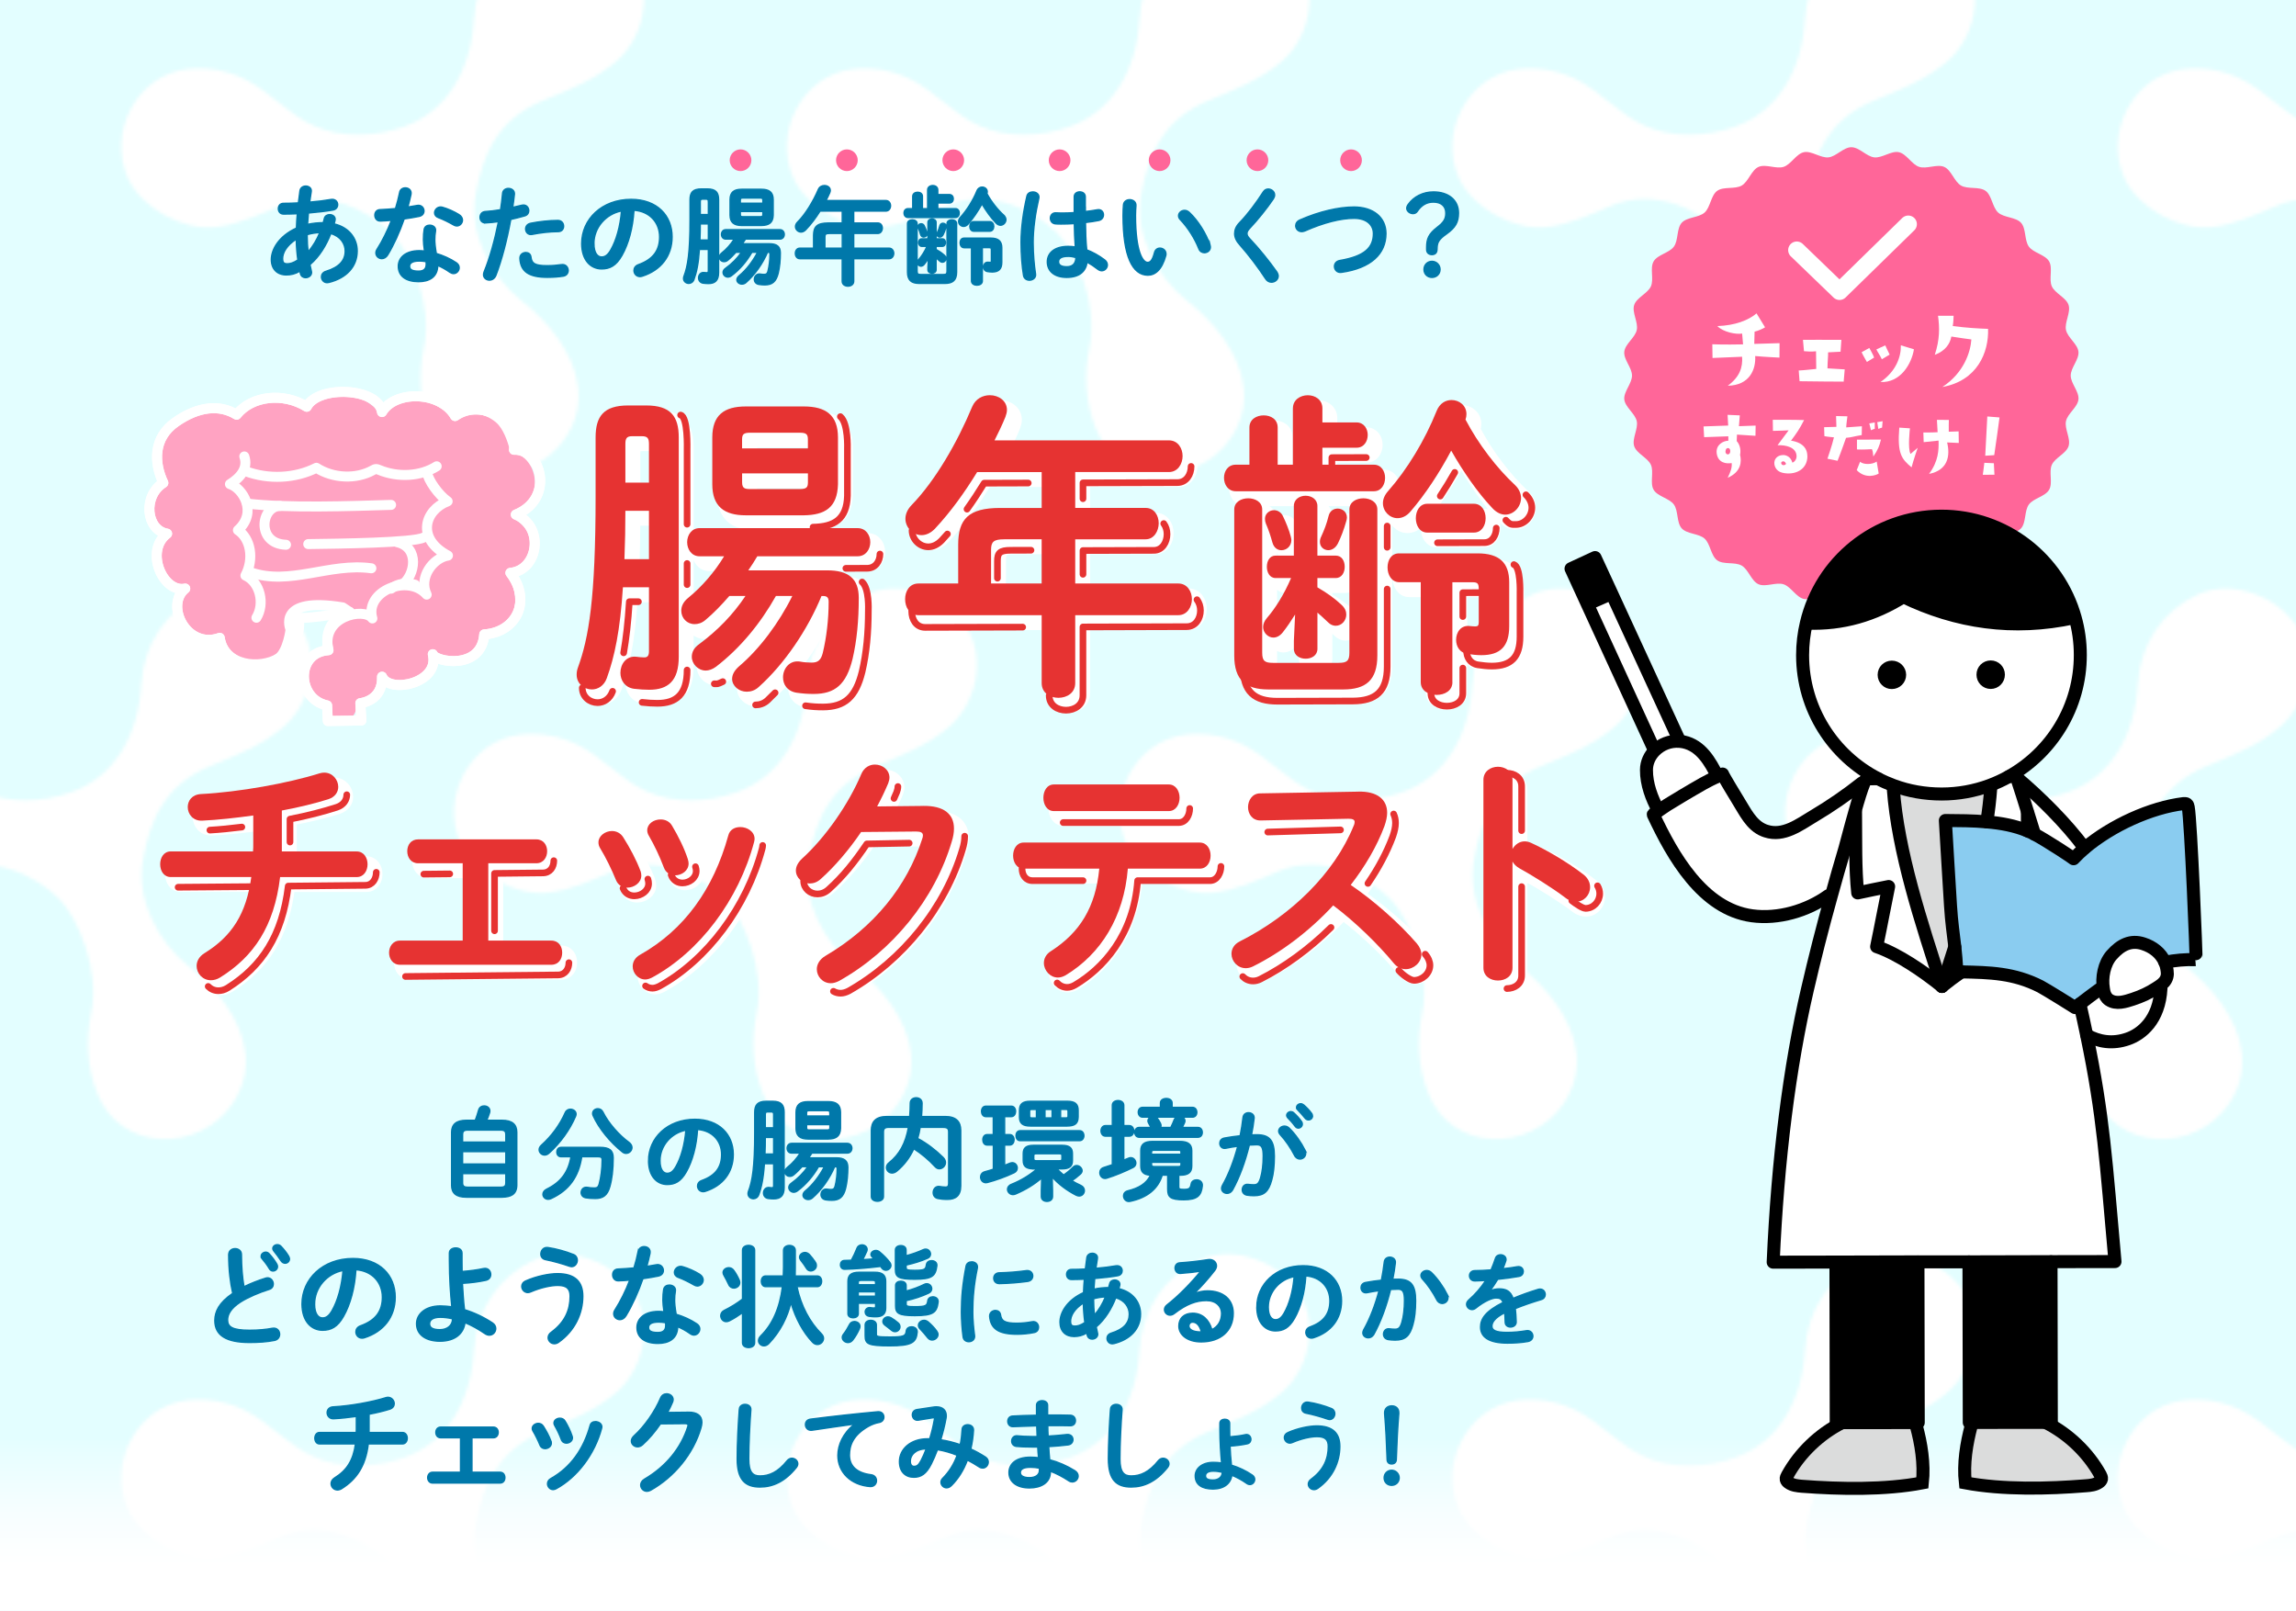 <?xml version="1.0" encoding="UTF-8"?><svg id="_レイヤー_2" xmlns="http://www.w3.org/2000/svg" xmlns:xlink="http://www.w3.org/1999/xlink" viewBox="0 0 690 484"><defs><linearGradient id="_名称未設定グラデーション_11" x1="345" y1="470.37" x2="345" y2="431.07" gradientUnits="userSpaceOnUse"><stop offset="0" stop-color="#fff"/><stop offset=".43" stop-color="#f6feff"/><stop offset="1" stop-color="#e3feff"/></linearGradient><pattern id="_新規パターンスウォッチ_1" x="0" y="0" width="400" height="400" patternTransform="translate(2023.9 7662.19)" patternUnits="userSpaceOnUse" viewBox="0 0 400 400"><rect width="400" height="400" style="fill:none; stroke-width:0px;"/><path d="M349.81,454.01c.63,5.17-.43,10.49-3.96,15.63-9.99,14.52-33.48,14.35-40.43-3.08-3.21-8.05-3.62-16.21-1.86-24.71,2.51-12.17-3.83-28.19-9.8-34.09-6.87-6.79-20.35-13.67-33.51-8.1-6.33,2.68-12.49,5.61-19.49,6.4-9.51,1.06-21.99-5.66-26.11-14.51-6.43-13.85,2.6-31.21,17.71-32.96,5.79-.67,11.76.33,17,2.86,7.63,3.68,13.23,10.6,20.9,14.1,8.33,3.79,18.4,3.38,26.94.44,13.2-4.55,20.43-17.04,21.34-32.32.74-12.49,7.53-22.35,18.1-27.23,10.36-4.78,24.71.67,30.47,10.87,5.06,8.96,2.3,22.04-5.89,29-6.4,5.45-14.01,8.46-21.64,11.57-13.94,5.68-18.46,16.33-20.57,28.59-2.03,11.82,4.74,24.64,13.89,31.77,8.13,6.33,15.68,15.75,16.9,25.77Z" style="fill:#fff; stroke-width:0px;"/><path d="M149.81,454.01c.63,5.17-.43,10.49-3.96,15.63-9.99,14.52-33.48,14.35-40.43-3.08-3.21-8.05-3.62-16.21-1.86-24.71,2.51-12.17-3.83-28.19-9.8-34.09-6.87-6.79-20.35-13.67-33.51-8.1-6.33,2.68-12.49,5.61-19.49,6.4-9.51,1.06-21.99-5.66-26.11-14.51-6.43-13.85,2.6-31.21,17.71-32.96,5.79-.67,11.76.33,17,2.86,7.63,3.68,13.23,10.6,20.9,14.1,8.33,3.79,18.4,3.38,26.94.44,13.2-4.55,20.43-17.04,21.34-32.32.74-12.49,7.53-22.35,18.1-27.23,10.36-4.78,24.71.67,30.47,10.87,5.06,8.96,2.3,22.04-5.89,29-6.4,5.45-14.01,8.46-21.64,11.57-13.94,5.68-18.46,16.33-20.57,28.59-2.03,11.82,4.74,24.64,13.89,31.77,8.13,6.33,15.68,15.75,16.9,25.77Z" style="fill:#fff; stroke-width:0px;"/><path d="M449.81,254.01c.63,5.17-.43,10.49-3.96,15.63-9.99,14.52-33.48,14.35-40.43-3.08-3.21-8.05-3.62-16.21-1.86-24.71,2.51-12.17-3.83-28.19-9.8-34.09-6.87-6.79-20.35-13.67-33.51-8.1-6.33,2.68-12.49,5.61-19.49,6.4-9.51,1.06-21.99-5.66-26.11-14.51-6.43-13.85,2.6-31.21,17.71-32.96,5.79-.67,11.76.33,17,2.86,7.63,3.68,13.23,10.6,20.9,14.1,8.33,3.79,18.4,3.38,26.94.44,13.2-4.55,20.43-17.04,21.34-32.32.74-12.49,7.53-22.35,18.1-27.23,10.36-4.78,24.71.67,30.47,10.87,5.06,8.96,2.3,22.04-5.89,29-6.4,5.45-14.01,8.46-21.64,11.57-13.94,5.68-18.46,16.33-20.57,28.59-2.03,11.82,4.74,24.64,13.89,31.77,8.13,6.33,15.68,15.75,16.9,25.77Z" style="fill:#fff; stroke-width:0px;"/><path d="M249.81,254.01c.63,5.17-.43,10.49-3.96,15.63-9.99,14.52-33.48,14.35-40.43-3.08-3.21-8.05-3.62-16.21-1.86-24.71,2.51-12.17-3.83-28.19-9.8-34.09-6.87-6.79-20.35-13.67-33.51-8.1-6.33,2.68-12.49,5.61-19.49,6.4-9.51,1.06-21.99-5.66-26.11-14.51-6.43-13.85,2.6-31.21,17.71-32.96,5.79-.67,11.76.33,17,2.86,7.63,3.68,13.23,10.6,20.9,14.1,8.33,3.79,18.4,3.38,26.94.44,13.2-4.55,20.43-17.04,21.34-32.32.74-12.49,7.53-22.35,18.1-27.23,10.36-4.78,24.71.67,30.47,10.87,5.06,8.96,2.3,22.04-5.89,29-6.4,5.45-14.01,8.46-21.64,11.57-13.94,5.68-18.46,16.33-20.57,28.59-2.03,11.82,4.74,24.64,13.89,31.77,8.13,6.33,15.68,15.75,16.9,25.77Z" style="fill:#fff; stroke-width:0px;"/><path d="M49.81,254.01c.63,5.17-.43,10.49-3.96,15.63-9.99,14.52-33.48,14.35-40.43-3.08-3.21-8.05-3.62-16.21-1.86-24.71,2.51-12.17-3.83-28.19-9.8-34.09-6.87-6.79-20.35-13.67-33.51-8.1-6.33,2.68-12.49,5.61-19.49,6.4-9.51,1.06-21.99-5.66-26.11-14.51-6.43-13.85,2.6-31.21,17.71-32.96,5.79-.67,11.76.33,17,2.86,7.63,3.68,13.23,10.6,20.9,14.1,8.33,3.79,18.4,3.38,26.94.44,13.2-4.55,20.43-17.04,21.34-32.32.74-12.49,7.53-22.35,18.1-27.23,10.36-4.78,24.71.67,30.47,10.87,5.06,8.96,2.3,22.04-5.89,29-6.4,5.45-14.01,8.46-21.64,11.57-13.94,5.68-18.46,16.33-20.57,28.59-2.03,11.82,4.74,24.64,13.89,31.77,8.13,6.33,15.68,15.75,16.9,25.77Z" style="fill:#fff; stroke-width:0px;"/><path d="M349.81,54.01c.63,5.17-.43,10.49-3.96,15.63-9.99,14.52-33.48,14.35-40.43-3.08-3.21-8.05-3.62-16.21-1.86-24.71,2.51-12.17-3.83-28.19-9.8-34.09-6.87-6.79-20.35-13.67-33.51-8.1-6.33,2.68-12.49,5.61-19.49,6.4-9.51,1.06-21.99-5.66-26.11-14.51-6.43-13.85,2.6-31.21,17.71-32.96,5.79-.67,11.76.33,17,2.86,7.63,3.68,13.23,10.6,20.9,14.1,8.33,3.79,18.4,3.38,26.94.44,13.2-4.55,20.43-17.04,21.34-32.32.74-12.49,7.53-22.35,18.1-27.23,10.36-4.78,24.71.67,30.47,10.87,5.06,8.96,2.3,22.04-5.89,29-6.4,5.45-14.01,8.46-21.64,11.57-13.94,5.68-18.46,16.33-20.57,28.59-2.03,11.82,4.74,24.64,13.89,31.77,8.13,6.33,15.68,15.75,16.9,25.77Z" style="fill:#fff; stroke-width:0px;"/><path d="M149.81,54.01c.63,5.17-.43,10.49-3.96,15.63-9.99,14.52-33.48,14.35-40.43-3.08-3.21-8.05-3.62-16.21-1.86-24.71,2.51-12.17-3.83-28.19-9.8-34.09C86.89.98,73.41-5.91,60.25-.34c-6.33,2.68-12.49,5.61-19.49,6.4C31.25,7.12,18.76.39,14.65-8.46c-6.43-13.85,2.6-31.21,17.71-32.96,5.79-.67,11.76.33,17,2.86,7.63,3.68,13.23,10.6,20.9,14.1,8.33,3.79,18.4,3.38,26.94.44,13.2-4.55,20.43-17.04,21.34-32.32.74-12.49,7.53-22.35,18.1-27.23,10.36-4.78,24.71.67,30.47,10.87,5.06,8.96,2.3,22.04-5.89,29-6.4,5.45-14.01,8.46-21.64,11.57-13.94,5.68-18.46,16.33-20.57,28.59-2.03,11.82,4.74,24.64,13.89,31.77,8.13,6.33,15.68,15.75,16.9,25.77Z" style="fill:#fff; stroke-width:0px;"/></pattern></defs><g id="txt"><rect width="690" height="484" style="fill:#e3feff; stroke-width:0px;"/><rect y="432.99" width="690" height="51.01" style="fill:url(#_名称未設定グラデーション_11); stroke-width:0px;"/><rect width="690" height="484" style="fill:url(#_新規パターンスウォッチ_1); stroke-width:0px;"/><path d="M622.3,112.86c0-2.38,2.56-4.86,2.32-7.17s-3.27-4.26-3.75-6.54,1.5-5.28.78-7.5-4.08-3.48-5.03-5.61.36-5.47-.81-7.49c-1.18-2.04-4.71-2.54-6.09-4.44s-.78-5.42-2.35-7.16-5.13-1.51-6.88-3.08c-1.74-1.57-1.88-5.14-3.78-6.52s-5.33-.41-7.37-1.59-2.9-4.64-5.05-5.6c-2.13-.95-5.29.71-7.54-.02-2.22-.72-3.8-3.92-6.11-4.41-2.28-.48-5.02,1.81-7.37,1.56-2.31-.24-4.52-3.05-6.89-3.05s-4.58,2.81-6.89,3.05c-2.36.24-5.1-2.04-7.37-1.56-2.31.49-3.89,3.69-6.11,4.41s-5.4-.94-7.54.02-3.02,4.42-5.05,5.6-5.47.21-7.37,1.59c-1.9,1.38-2.03,4.95-3.78,6.52-1.75,1.57-5.31,1.33-6.88,3.08s-.96,5.26-2.35,7.16c-1.38,1.9-4.91,2.4-6.09,4.44s.15,5.34-.81,7.49c-.95,2.13-4.3,3.37-5.03,5.61s1.27,5.18.78,7.5-3.5,4.18-3.75,6.54,2.32,4.8,2.32,7.17-2.56,4.86-2.32,7.17,3.27,4.26,3.75,6.54-1.5,5.28-.78,7.5,4.08,3.48,5.03,5.61-.36,5.47.81,7.49,4.71,2.54,6.09,4.44c1.38,1.9.78,5.42,2.35,7.16s5.13,1.51,6.88,3.08c1.74,1.57,1.88,5.14,3.78,6.52s5.33.41,7.37,1.59c2.03,1.17,2.9,4.64,5.05,5.6,2.13.95,5.29-.71,7.54.02,2.22.72,3.8,3.92,6.11,4.41,2.28.48,5.02-1.81,7.37-1.56,2.31.24,4.52,3.05,6.89,3.05s4.58-2.81,6.89-3.05,5.1,2.04,7.37,1.56c2.31-.49,3.89-3.69,6.11-4.41,2.25-.73,5.4.94,7.54-.02,2.15-.96,3.02-4.42,5.05-5.6s5.47-.21,7.37-1.59,2.03-4.95,3.78-6.52,5.31-1.33,6.88-3.08.96-5.26,2.35-7.16,4.91-2.4,6.09-4.44-.15-5.34.81-7.49,4.3-3.37,5.03-5.61-1.27-5.18-.78-7.5,3.5-4.18,3.75-6.54-2.32-4.8-2.32-7.17Z" style="fill:#f69; stroke-width:0px;"/><path d="M527.19,103.34l7.61-.22-.03,4.34s-4.24-.19-7.3-.47c.25,3.96-1.62,8.8-8.24,8.92,3.62-2.65,4.53-5.55,4.31-8.71,0,0-4.49.19-8.89.37l-.06-4.12s3.59.16,9.24.03l-.28-3.25c-1.75.31-5.59-.37-7.46-2.25,5.3-.16,9.39-1.75,11.79-3.81l2.56,4.18c-.41.31-2.09,1.09-3.15,1.31l-.09,3.65Z" style="fill:#fff; stroke-width:0px;"/><path d="M540.55,111.33c2-.09,3.09-.28,5.27-.47l-.06-5.3s-1.4.19-3.62-.03l-.31-3.4s8.11-.06,11.55,0l-.25,3.56s-1.84.12-3.74.19c.03,1.22-.16,2.47-.19,4.81,0,0,2.18.12,5.18.31l-.31,3.68s-11.58-.06-13.26-.12l-.25-3.21Z" style="fill:#fff; stroke-width:0px;"/><path d="M563.2,107.46s-1.34.84-2.15,1.31c0,0-1.19-2-1.59-2.93l2.31-1.28s1.28,2.25,1.44,2.9ZM566.57,103.78s.97,2.15,1.31,2.78l-2.34,1.4c-.72-1.5-1.12-1.9-1.65-2.96l2.68-1.22ZM565.07,114.86v-.03s.03.03,0,.03ZM565.13,114.79c4.62-3.15,6.21-7.52,6.12-11.02l3.93,1.19c-.69,4.4-4.09,10.14-10.05,9.83Z" style="fill:#fff; stroke-width:0px;"/><path d="M581.45,106.62c1.5-4.59,1.47-8.08.97-11.73h4.68s-.03,1.87-.25,3.09c4.12.53,7.74.75,10.61.84.25,7.08-3.25,15.6-13.73,17.47,6.52-4.28,8.46-10.58,8.71-14.29,0,0-4.12-.53-6.02-.87-.37,2.18-1.84,4.34-4.96,5.49Z" style="fill:#fff; stroke-width:0px;"/><path d="M512.13,131.36l-.18-3.22s5.1-.18,7.41-.26l-.18-3.22,3.67.16-.26,3.25s2.42-.08,5.02-.18l-.05,3.07s-5.28-.36-5.56-.36l-.08,1.95c.86.91,1.35,2.52,1.01,4.13.49,1.98.39,5.1-3.72,6.89.91-1.87,1.33-3.07,1.2-4.42-1.59.29-4.19-.03-4.52-3.04-.23-2.44,1.92-3.64,3.51-3.67v-1.33s-6.01.21-7.25.26ZM519.33,134.64c-.34,0-.73.18-.78.99-.03.34.1.75.57.91.39.05.81-.16.86-.96.03-.6-.31-.91-.65-.94Z" style="fill:#fff; stroke-width:0px;"/><path d="M543.17,137.03c0,4.32-4.03,5.88-7.57,5.02-2.05-.49-2.63-2.44-2.29-3.56.26-.94,1.17-1.82,2.81-1.74.75.05,2.08.57,2.52,2.26.55-.08,1.27-.94,1.27-1.87,0-2.78-3.3-3.46-5.72-3.35l3.33-4.47s-3.54.16-4.71.16l-.05-3.33s6.79-.03,9.41.08c-1.38,2.7-2.21,3.9-3.93,6.19,1.12.16,4.91.86,4.91,4.63ZM536.72,139.34c-.08-.26-.31-.57-.6-.68-.44-.13-.91.13-.83.55s.42.52.6.57c.57.05.86-.31.83-.44Z" style="fill:#fff; stroke-width:0px;"/><path d="M548.27,131.05l-.08-2.68s2.44-.05,3.69-.1c0,0-.03-1.53-.1-3.25l3.41.08s-.34,2.42-.36,3.33l4.71-.34-.05,2.65c-2.31.36-3.04.7-4.71.83,0,0-1.56,4.45-2.55,6.89l-3.04-.62s1.46-4.21,1.95-6.42c0,0-2.11-.18-2.86-.36ZM557.99,141.27l1.01-2.52c.91.88,3.59.94,4.99-.05l.6,3.59c-.57.44-3.93,1.79-6.6-1.01ZM565.27,132.09c-.44,1.85-.91,3.09-2.29,5.1-.1-1.3-.18-1.56-.42-2.21-1.77.05-2.31.16-4.5.08v-2.94l7.2-.03ZM562.26,129.28l-.49-2.05,1.64-.29v1.92s-.68.18-1.14.42ZM565.61,128.5s-.68.16-1.14.39l-.31-2.03,1.61-.29-.16,1.92Z" style="fill:#fff; stroke-width:0px;"/><path d="M570.78,128.5l3.2.21s-.73,6.11.18,7.7l2.16-1.85s-1.35,3.87-1.85,5.88c-3.02-2.52-4.32-4.13-3.69-11.93ZM585.68,126.19s-.08,2.73-.03,3.54l2.96-.1.05,3.48-3.51-.16c1.01,4.11.18,8.37-5.43,9.46,2.83-3.82,2.96-7.18,2.86-10.01,0,0-2.68.29-4.47.47l-.1-2.91s2.42.03,4.29-.08l-.21-3.72,3.59.03Z" style="fill:#fff; stroke-width:0px;"/><path d="M599.38,142.65s-2.47.03-3.51.03c0,0,.34-2.29.47-3.61l2.86.13.18,3.46ZM599.31,136.77s-1.2.1-2.7.18c0,0,.36-6.86.62-11.8l3.67.29s-1.35,10.06-1.59,11.34Z" style="fill:#fff; stroke-width:0px;"/><polyline points="539.97 75.16 552.82 87.55 573.48 67.36" style="fill:none; stroke:#fff; stroke-linecap:round; stroke-linejoin:round; stroke-width:5.18px;"/><path d="M140.1,359.75c-3.03,0-4.38-1.23-4.38-3.54v-15.96c0-2.31,1.35-3.6,4.38-3.6h2.73c.39-1.02.72-2.07,1.02-3.12.24-.84.96-1.2,1.65-1.2.87,0,1.71.54,1.71,1.5,0,.18-.03.36-.09.57-.24.78-.54,1.53-.84,2.25h4.65c3.03,0,4.38,1.29,4.38,3.6v15.96c-.06,2.79-1.89,3.48-4.38,3.54h-10.83ZM152.01,340.91c0-.81-.3-1.32-1.44-1.32h-10.11c-1.14,0-1.44.51-1.44,1.32v2.28h12.99v-2.28ZM139.02,349.79h12.99v-3.72h-12.99v3.72ZM150.57,356.75c1.14,0,1.44-.48,1.44-1.29v-2.79h-12.99v2.79c0,.96.51,1.29,1.44,1.29h10.11Z" style="fill:#0078aa; stroke:#0078aa; stroke-miterlimit:10; stroke-width:.4px;"/><path d="M171.41,333.32c.87,0,1.71.57,1.71,1.47,0,.21-.06.42-.15.66-1.68,3.96-4.53,7.98-8.01,11.1-.42.39-.9.54-1.29.54-.9,0-1.65-.75-1.65-1.62,0-.42.21-.9.66-1.32,3.21-2.88,5.61-6.24,7.2-9.84.3-.69.93-.99,1.53-.99ZM174.83,347.6c-.93,6.03-3.78,10.05-9.21,12.57-.33.15-.63.21-.9.21-.9,0-1.56-.72-1.56-1.5,0-.54.33-1.14,1.11-1.53,4.32-2.1,6.54-5.16,7.32-9.75h-2.97c-.87,0-1.29-.72-1.29-1.41s.42-1.41,1.29-1.41h11.7c2.85,0,3.96.93,3.96,3.15,0,3.54-.36,6.45-1.02,8.7-.72,2.58-2.07,3.51-4.38,3.51-1.17,0-2.1-.09-2.85-.21-.96-.18-1.38-.87-1.38-1.56,0-.9.69-1.8,1.95-1.56.6.12,1.29.18,2.01.18.78,0,1.2-.24,1.44-1.14.54-2.01.9-4.68.9-7.32,0-.69-.3-.93-1.14-.93h-4.98ZM189.02,343.28c.63.48.9,1.02.9,1.56,0,.93-.81,1.74-1.77,1.74-.36,0-.75-.12-1.11-.42-3.57-2.85-7.02-6.96-8.79-10.89-.12-.24-.15-.48-.15-.69,0-.84.75-1.41,1.56-1.41.6,0,1.2.3,1.53.99,1.62,3.3,4.83,6.93,7.83,9.12Z" style="fill:#0078aa; stroke:#0078aa; stroke-miterlimit:10; stroke-width:.4px;"/><path d="M194.9,348.8c0-6.84,5.67-12.45,13.92-12.45,7.32,0,11.55,4.59,11.55,10.56,0,5.43-3.21,9.42-8.37,11.07-.24.09-.48.12-.69.12-1.02,0-1.68-.84-1.68-1.71,0-.66.36-1.32,1.26-1.65,4.26-1.53,5.97-4.11,5.97-7.83,0-3.93-2.67-7.17-7.23-7.5-.3,4.98-1.53,9.48-3.39,12.75-1.65,2.91-3.42,3.78-5.73,3.78-3.06,0-5.61-2.46-5.61-7.14ZM198.35,348.8c0,2.76,1.08,3.78,2.16,3.78.93,0,1.74-.48,2.61-2.01,1.53-2.67,2.64-6.54,3-10.95-4.47.87-7.77,4.74-7.77,9.18Z" style="fill:#0078aa; stroke:#0078aa; stroke-miterlimit:10; stroke-width:.4px;"/><path d="M229.72,349.69c-.3,4.49-.89,7.16-1.72,9.37-.3.79-.96,1.16-1.58,1.16-.83,0-1.62-.59-1.62-1.52,0-.23.03-.46.13-.73,1.16-3.07,1.88-7.1,1.88-17.62v-6.11c0-2.18.86-3.3,3.46-3.3h1.92c2.61,0,3.46,1.12,3.46,3.3v22.61c0,2.51-1.16,3.4-3.13,3.4-.46,0-1.06-.03-1.62-.1-.99-.13-1.45-.89-1.45-1.65,0-.89.63-1.78,1.72-1.65.26.03.56.07.83.07.33,0,.5-.17.5-.63v-6.6h-2.77ZM232.5,341.8h-2.51c0,1.65-.03,3.33-.1,4.98h2.61v-4.98ZM232.5,334.91c0-.59-.17-.79-.76-.79h-1.02c-.56,0-.73.2-.73.79v3.99h2.51v-3.99ZM246,350.58c-1.65,2.84-3.8,5.38-6.37,7.29-.36.26-.76.4-1.09.4-.83,0-1.49-.69-1.49-1.42,0-.46.23-.92.76-1.29,2.01-1.45,3.6-3.04,4.95-4.98h-1.72c-.83.92-1.68,1.78-2.54,2.48-.4.33-.79.43-1.16.43-.83,0-1.42-.63-1.42-1.39,0-.43.2-.89.69-1.29,1.55-1.22,2.87-2.74,3.86-4.32h-2.61c-.86,0-1.32-.73-1.32-1.45s.46-1.45,1.32-1.45h16.8c.89,0,1.35.73,1.35,1.45s-.46,1.45-1.35,1.45h-10.66c-.3.49-.63.99-.96,1.45h8.38c2.28,0,3.37.86,3.37,2.84,0,2.31-.2,4.39-.66,6.3-.66,2.61-1.85,3.6-4.13,3.6-.66,0-1.16-.03-1.85-.13-.99-.17-1.42-.86-1.42-1.58,0-.89.69-1.82,1.85-1.62.33.07.79.1,1.19.1.66,0,.99-.23,1.19-.99.4-1.58.63-3.47.63-5.28,0-.43-.17-.59-.59-.59h-.17c-1.45,3.43-3.93,7-6.67,9.37-.4.36-.86.5-1.29.5-.83,0-1.55-.59-1.55-1.32,0-.43.23-.86.73-1.29,2.18-1.78,4.26-4.49,5.68-7.26h-1.75ZM242.79,342.27c-2.31,0-3.56-.92-3.56-3.2v-4.82c0-2.31,1.25-3.2,3.56-3.2h6.17c2.34,0,3.63.89,3.63,3.2v4.82c-.07,2.41-1.39,3.17-3.63,3.2h-6.17ZM249.39,334.44c0-.53-.17-.69-.86-.69h-5.28c-.69,0-.86.17-.86.69v.92h7v-.92ZM248.54,339.56c.69,0,.86-.17.86-.69v-.92h-7v.92c0,.63.3.69.86.69h5.28Z" style="fill:#0078aa; stroke:#0078aa; stroke-miterlimit:10; stroke-width:.4px;"/><path d="M276.54,338.77c-.17,1.12-.43,2.24-.76,3.33,2.84,1.49,5.51,3.6,7.62,5.68.53.53.73,1.06.73,1.55,0,1.06-.89,1.88-1.85,1.88-.4,0-.83-.17-1.19-.56-2.01-2.18-4.19-3.99-6.47-5.45-1.25,2.74-2.97,4.95-5.12,6.73-.5.4-.99.56-1.42.56-.96,0-1.68-.76-1.68-1.65,0-.5.23-1.02.79-1.45,3.1-2.48,4.95-5.78,5.81-10.63h-5.88c-1.25,0-1.62.43-1.62,1.35v19.47c0,.92-.89,1.39-1.82,1.39s-1.82-.46-1.82-1.39v-19.9c0-2.57,1.32-4.16,4.59-4.16h6.93c.1-1.25.17-2.57.17-3.99,0-1.12.89-1.65,1.78-1.65s1.78.53,1.78,1.65c0,1.39-.07,2.74-.17,3.99h7.19c3.23,0,4.59,1.58,4.59,4.16v16.67c0,2.94-1.52,4.06-3.99,4.06-1.25,0-2.08-.1-2.87-.26-.99-.2-1.42-.99-1.42-1.78,0-1.02.73-2.05,2.01-1.82.59.1,1.22.17,1.78.17s.86-.3.86-1.09v-15.51c0-.92-.36-1.35-1.62-1.35h-6.96Z" style="fill:#0078aa; stroke:#0078aa; stroke-miterlimit:10; stroke-width:.4px;"/><path d="M298.5,344.08h-1.85c-.86,0-1.29-.79-1.29-1.58s.43-1.55,1.29-1.55h1.85v-5.41h-2.24c-.86,0-1.29-.79-1.29-1.58s.43-1.55,1.29-1.55h7.66c.86,0,1.29.79,1.29,1.55s-.43,1.58-1.29,1.58h-2.01v5.41h1.55c.86,0,1.29.79,1.29,1.55s-.43,1.58-1.29,1.58h-1.55v6.11c.53-.2,1.06-.43,1.55-.63.26-.1.53-.17.76-.17.89,0,1.49.79,1.49,1.58,0,.56-.26,1.09-.92,1.42-2.51,1.22-5.61,2.31-8.02,2.94-.17.03-.33.07-.5.07-.99,0-1.58-.86-1.58-1.68,0-.69.4-1.39,1.29-1.62.79-.2,1.65-.46,2.54-.76v-7.26ZM310.64,351.24c-2.34,0-3.14-.83-3.14-2.51v-2.05c0-1.68.79-2.51,3.14-2.51h8.51c2.34,0,3.14.83,3.14,2.51v2.05c0,1.68-.79,2.51-3.14,2.51h-1.52c.66.66,1.32,1.25,2.01,1.85,1.06-.73,1.82-1.32,2.87-2.38.33-.33.69-.46,1.06-.46.83,0,1.62.76,1.62,1.55,0,.33-.17.69-.5.99-.99.89-1.78,1.49-2.57,2.01.86.53,1.75.99,2.64,1.39.79.36,1.12.96,1.12,1.58,0,.83-.63,1.62-1.58,1.62-.26,0-.56-.07-.89-.23-2.74-1.39-5.38-3.37-7.2-5.48l.1,4.06v1.85c0,.96-.83,1.42-1.68,1.42s-1.68-.46-1.68-1.42v-1.88l.1-3.73c-2.15,1.91-4.88,3.56-7.76,4.79-.3.13-.59.2-.86.2-.96,0-1.65-.79-1.65-1.58,0-.59.36-1.19,1.22-1.52,2.81-1.12,5.54-2.77,7.62-4.62h-.99ZM306.55,342.76c-.83,0-1.22-.76-1.22-1.49s.4-1.49,1.22-1.49h17.89c.86,0,1.29.73,1.29,1.49s-.43,1.49-1.29,1.49h-17.89ZM309.65,338.37c-2.34,0-3.27-.83-3.27-2.71v-2.01c0-1.88.92-2.71,3.27-2.71h11.09c2.34,0,3.27.83,3.27,2.71v2.01c-.03,2.21-1.29,2.67-3.27,2.71h-11.09ZM311.47,335.93v-2.54h-1.39c-.53,0-.66.13-.66.53v1.49c0,.43.26.53.66.53h1.39ZM318.4,348.8c.56,0,.73-.17.73-.59v-.92c0-.43-.17-.59-.73-.59h-7c-.56,0-.73.17-.73.59v.92c0,.46.3.59.73.59h7ZM314.04,335.93h2.14v-2.54h-2.14v2.54ZM318.73,335.93h1.58c.53,0,.66-.13.66-.53v-1.49c0-.4-.13-.53-.66-.53h-1.58v2.54Z" style="fill:#0078aa; stroke:#0078aa; stroke-miterlimit:10; stroke-width:.4px;"/><path d="M337.71,348.64c.5-.2,1.02-.43,1.49-.63.23-.1.43-.13.63-.13.89,0,1.52.83,1.52,1.65,0,.5-.26.99-.83,1.29-2.38,1.19-5.48,2.48-7.86,3.2-.2.07-.4.1-.56.1-.96,0-1.58-.86-1.58-1.72,0-.66.36-1.32,1.22-1.58.79-.23,1.65-.53,2.54-.83v-8.58h-2.08c-.86,0-1.32-.79-1.32-1.58s.46-1.58,1.32-1.58h2.08v-6.11c0-.96.86-1.42,1.72-1.42s1.72.46,1.72,1.42v6.11h1.65c.89,0,1.35.79,1.35,1.58s-.46,1.58-1.35,1.58h-1.65v7.23ZM354.25,356.66c0,.63.23.76,1.62.76,1.52,0,1.88-.33,2.11-1.68.13-.79.89-1.19,1.62-1.19.92,0,1.85.59,1.72,1.82-.3,2.9-1.49,4.16-5.58,4.16s-4.82-.86-4.82-3.2v-4.19h-1.65c-1.22,4.03-4.42,6.77-9.64,7.86-1.19.26-1.98-.69-1.98-1.65,0-.66.4-1.29,1.32-1.52,3.14-.76,5.61-2.15,6.77-4.69-2.01-.1-2.9-.96-2.9-2.74v-4.65c0-1.91,1.12-2.74,3.46-2.74h8.35c2.34,0,3.5.83,3.5,2.74v4.65c0,1.91-1.06,2.74-3.4,2.74h-.5v3.53ZM343.39,335.7c-.86,0-1.32-.73-1.32-1.49s.46-1.45,1.32-1.45h5.35v-1.32c0-.92.89-1.35,1.75-1.35s1.75.43,1.75,1.35v1.32h6.11c.89,0,1.32.73,1.32,1.49s-.43,1.45-1.32,1.45h-2.94c.43.23.69.63.69,1.12,0,.17-.03.36-.13.59-.2.43-.4.89-.66,1.39h4.69c.89,0,1.32.73,1.32,1.49s-.43,1.45-1.32,1.45h-17.66c-.86,0-1.32-.73-1.32-1.49s.46-1.45,1.32-1.45h3.56c-.23-.46-.4-.76-.69-1.25-.17-.26-.23-.53-.23-.73,0-.5.33-.89.76-1.12h-2.34ZM354.91,346.23c0-.43-.13-.59-.76-.59h-7.33c-.59,0-.76.17-.76.59v.63h8.84v-.63ZM354.15,350.55c.59,0,.76-.17.76-.59v-.69h-8.84v.69c0,.49.33.59.76.59h7.33ZM347.38,335.7c.2.1.36.26.5.43.33.46.56.83.86,1.42.13.23.17.46.17.69,0,.2-.07.4-.13.56h3.07c.43-.86.76-1.65,1.06-2.41.13-.3.33-.53.56-.69h-6.07Z" style="fill:#0078aa; stroke:#0078aa; stroke-miterlimit:10; stroke-width:.4px;"/><path d="M370.38,357.65c-.42.66-1.02.96-1.62.96-.87,0-1.65-.6-1.65-1.5,0-.27.09-.6.27-.93,1.89-3.33,3.45-7.44,4.59-11.73-1.23.15-2.43.36-3.57.6-1.17.24-1.83-.63-1.83-1.5,0-.69.42-1.38,1.35-1.56,1.53-.3,3.18-.51,4.77-.69.36-1.83.66-3.69.87-5.52.12-.96.87-1.41,1.65-1.41.9,0,1.8.6,1.68,1.71-.18,1.62-.45,3.3-.78,4.95.6-.03,1.14-.03,1.62-.03,3.84,0,5.25,1.74,5.25,6.45,0,2.82-.27,5.34-.81,7.17-.93,3.45-2.31,4.68-5.34,4.68-.72,0-1.47-.06-2.04-.15-1.02-.15-1.47-.9-1.47-1.62,0-.9.63-1.77,1.77-1.62.57.06,1.02.12,1.65.12,1.05,0,1.59-.33,2.1-2.1.51-1.71.78-4.05.78-6.51,0-2.7-.51-3.42-1.95-3.42-.66,0-1.41.03-2.22.09-1.2,4.95-2.97,9.78-5.07,13.56ZM392.16,345.53c.18.36.24.72.24,1.02,0,1.05-.84,1.74-1.74,1.74-.6,0-1.26-.33-1.65-1.14-1.11-2.16-2.67-4.47-4.26-6.18-.33-.36-.48-.75-.48-1.08,0-.84.84-1.5,1.74-1.5.48,0,.96.18,1.38.57,1.89,1.8,3.75,4.56,4.77,6.57ZM386.67,335.18c0-.6.6-1.14,1.26-1.14.27,0,.57.09.84.33.81.72,1.71,1.68,2.34,2.61.21.27.27.54.27.81,0,.66-.57,1.2-1.2,1.2-.36,0-.72-.18-.99-.57-.72-.99-1.53-1.86-2.22-2.55-.21-.24-.3-.48-.3-.69ZM389.64,332.78c0-.6.57-1.11,1.26-1.11.3,0,.6.12.9.36.78.66,1.68,1.59,2.31,2.46.24.3.33.6.33.9,0,.66-.57,1.14-1.2,1.14-.36,0-.75-.15-1.05-.54-.69-.87-1.53-1.77-2.22-2.49-.24-.24-.33-.48-.33-.72Z" style="fill:#0078aa; stroke:#0078aa; stroke-miterlimit:10; stroke-width:.4px;"/><path d="M68.74,376.99c0-1.19.96-1.78,1.91-1.78s1.91.59,1.91,1.78c0,3.7.3,7,.76,9.67,2.01-.99,4.26-1.88,6.5-2.57.2-.07.4-.1.59-.1,1.02,0,1.72.92,1.72,1.85,0,.69-.36,1.35-1.22,1.62-2.94.92-6.24,2.28-8.68,3.83-2.84,1.85-3.83,3.66-3.83,5.35,0,2.05,1.35,3.1,6.6,3.1,2.64,0,4.98-.23,6.83-.59,1.42-.26,2.21.76,2.21,1.78,0,.83-.46,1.62-1.49,1.85-2.24.46-4.79.63-7.59.63-6.93,0-10.4-2.11-10.4-6.57,0-2.71,1.25-5.38,5.38-8.19-.73-3.17-1.22-7.1-1.22-11.65ZM78.48,377.49c0-.66.66-1.22,1.39-1.22.33,0,.69.13.99.46.83.89,1.72,2.05,2.31,3.1.17.26.23.53.23.79,0,.76-.66,1.32-1.35,1.32-.43,0-.86-.23-1.12-.73-.69-1.16-1.48-2.18-2.18-3-.2-.23-.26-.5-.26-.73ZM81.98,375.18c0-.66.66-1.16,1.35-1.16.36,0,.76.13,1.09.46.79.83,1.68,1.91,2.28,2.94.2.33.3.63.3.89,0,.76-.63,1.29-1.32,1.29-.43,0-.89-.23-1.22-.73-.66-1.02-1.49-2.11-2.18-2.97-.2-.23-.3-.5-.3-.73Z" style="fill:#0078aa; stroke:#0078aa; stroke-miterlimit:10; stroke-width:.4px;"/><path d="M90.75,391.88c0-7.53,6.24-13.7,15.31-13.7,8.05,0,12.71,5.05,12.71,11.62,0,5.97-3.53,10.36-9.21,12.18-.26.1-.53.13-.76.13-1.12,0-1.85-.92-1.85-1.88,0-.73.4-1.45,1.39-1.82,4.69-1.68,6.57-4.52,6.57-8.61,0-4.32-2.94-7.89-7.95-8.25-.33,5.48-1.68,10.43-3.73,14.03-1.81,3.2-3.76,4.16-6.3,4.16-3.37,0-6.17-2.71-6.17-7.86ZM94.54,391.88c0,3.04,1.19,4.16,2.38,4.16,1.02,0,1.91-.53,2.87-2.21,1.68-2.94,2.9-7.19,3.3-12.05-4.92.96-8.55,5.21-8.55,10.1Z" style="fill:#0078aa; stroke:#0078aa; stroke-miterlimit:10; stroke-width:.4px;"/><path d="M138.84,378.71c0,1.16,0,2.28.03,3.37,2.28-.17,4.55-.46,6.5-.89,1.32-.26,2.11.76,2.11,1.78,0,.76-.43,1.52-1.45,1.75-2.08.46-4.55.79-7.06.92.17,2.64.3,5.31.63,7.92,2.94.89,5.84,2.28,8.42,3.99.69.46.96,1.09.96,1.68,0,1.02-.79,1.98-1.91,1.98-.43,0-.89-.13-1.39-.49-1.82-1.25-3.86-2.41-5.94-3.27-.4,3.3-3,5.58-7.53,5.58-4.13,0-7.03-1.88-7.03-5.25,0-2.9,2.67-5.35,7.13-5.35,1.12,0,2.28.1,3.47.26-.4-3.86-.73-8.42-.73-14.09v-2.05c0-1.06.96-1.55,1.91-1.55s1.88.49,1.88,1.55v2.15ZM136,396.3c-1.25-.3-2.51-.46-3.7-.46-2.15,0-3.2.79-3.2,1.95s.92,1.78,3.1,1.78,3.8-1.25,3.8-3.27Z" style="fill:#0078aa; stroke:#0078aa; stroke-miterlimit:10; stroke-width:.4px;"/><path d="M158.61,388.41c-1.06,0-1.81-.92-1.81-1.85,0-.63.36-1.29,1.22-1.65,3.14-1.39,6.93-2.18,9.51-2.18,5.18,0,7.62,2.34,7.62,6.77,0,5.08-2.31,10.36-7.29,13.86-.43.3-.86.43-1.25.43-1.06,0-1.88-.86-1.88-1.82,0-.56.26-1.16.96-1.65,4.13-3.04,5.64-6.7,5.64-10.79,0-2.15-.89-3.27-3.73-3.27-1.98,0-5.05.63-8.12,1.95-.3.13-.59.2-.86.2ZM172.31,376.96c.83.33,1.19,1.02,1.19,1.72,0,.96-.69,1.95-1.72,1.95-.2,0-.43-.07-.66-.13-2.08-.73-4.98-1.55-7.2-1.98-.96-.2-1.39-.92-1.39-1.68,0-1.06.79-2.15,2.15-1.95,2.38.33,5.45,1.19,7.62,2.08Z" style="fill:#0078aa; stroke:#0078aa; stroke-miterlimit:10; stroke-width:.4px;"/><path d="M191.81,376.03c.2-.99.99-1.42,1.78-1.42,1.02,0,2.01.73,1.75,2.05-.26,1.25-.59,2.57-.96,3.89.99-.17,1.98-.33,2.9-.5,1.25-.23,2.08.73,2.08,1.72,0,.73-.43,1.45-1.49,1.68-1.42.3-3.04.56-4.65.79-1.39,3.99-3.17,7.95-5.08,11.12-.5.83-1.19,1.19-1.85,1.19-.99,0-1.85-.76-1.85-1.75,0-.36.1-.76.36-1.16,1.68-2.64,3.2-5.71,4.46-8.98-1.22.13-2.41.2-3.43.23-1.12.03-1.72-.89-1.72-1.82,0-.86.53-1.68,1.58-1.72,1.49-.07,3.13-.17,4.82-.33.5-1.68.96-3.37,1.29-5.02ZM197.72,403.69c-3.93,0-6.3-1.72-6.3-4.79,0-2.64,2.24-4.82,6.47-4.82.53,0,1.06.03,1.65.1-.23-1.52-.33-2.64-.33-3.5,0-1.42.07-2.15.23-3.2.17-.92.92-1.32,1.72-1.32.99,0,1.98.63,1.81,1.78-.16.96-.23,1.78-.23,2.71s.1,2.21.46,4.29c2.11.63,4.29,1.58,6.21,2.87.63.43.89.99.89,1.55,0,.92-.76,1.82-1.75,1.82-.33,0-.73-.13-1.12-.4-1.22-.86-2.51-1.58-3.76-2.11-.07,3.7-2.77,5.02-5.94,5.02ZM200.06,398.31c0-.3,0-.56-.03-.83-.73-.13-1.42-.2-2.08-.2-2.31,0-3.04.73-3.04,1.62,0,.96.66,1.52,2.81,1.52,1.52,0,2.34-.66,2.34-2.11ZM210.23,382.9c.76.46,1.09,1.12,1.09,1.72,0,.96-.79,1.82-1.75,1.82-.33,0-.66-.1-.99-.3-1.55-.89-3.27-1.75-4.72-2.28-.83-.3-1.19-.89-1.19-1.49,0-.89.76-1.82,1.88-1.82.2,0,.4.03.63.1,1.58.43,3.63,1.35,5.05,2.24Z" style="fill:#0078aa; stroke:#0078aa; stroke-miterlimit:10; stroke-width:.4px;"/><path d="M223.13,394.48c-1.25.89-2.74,1.85-3.96,2.44-.33.16-.63.23-.92.23-.99,0-1.65-.89-1.65-1.78,0-.63.33-1.25,1.09-1.62,1.72-.83,3.73-2.05,5.45-3.37v-14.72c0-.96.92-1.42,1.82-1.42s1.82.46,1.82,1.42v27.86c0,.96-.89,1.42-1.82,1.42s-1.82-.46-1.82-1.42v-9.04ZM222.14,384.65c.13.26.17.53.17.79,0,.96-.89,1.62-1.78,1.62-.59,0-1.22-.33-1.52-1.02-.4-.89-1.02-2.05-1.45-2.81-.17-.3-.26-.56-.26-.83,0-.83.83-1.45,1.72-1.45.53,0,1.09.23,1.48.79.63.86,1.19,1.85,1.65,2.9ZM239.5,386.63c1.25,5.91,3.9,10.73,7.36,14.19.43.43.63.92.63,1.35,0,.99-.86,1.85-1.85,1.85-.46,0-.99-.2-1.45-.69-2.84-2.97-5.08-7.1-6.5-11.91-.99,4.26-3.2,8.75-6.67,12.34-.46.46-.96.66-1.45.66-.86,0-1.62-.69-1.62-1.55,0-.46.2-.96.69-1.45,3.47-3.4,5.68-8.25,6.5-14.79h-5.05c-.86,0-1.29-.79-1.29-1.62s.43-1.58,1.29-1.58h5.31c.03-.86.07-1.75.07-2.61v-5.08c0-.99.89-1.49,1.78-1.49s1.75.5,1.75,1.49v5.15c0,.86,0,1.68-.03,2.54h6.63c.89,0,1.32.79,1.32,1.58s-.43,1.62-1.32,1.62h-6.11ZM245.04,379.3c.23.36.3.69.3.99,0,.96-.86,1.62-1.68,1.62-.5,0-.99-.23-1.29-.76-.46-.76-1.09-1.65-1.72-2.44-.23-.3-.36-.63-.36-.92,0-.76.76-1.42,1.62-1.42.46,0,.92.2,1.35.63.56.59,1.32,1.58,1.78,2.31Z" style="fill:#0078aa; stroke:#0078aa; stroke-miterlimit:10; stroke-width:.4px;"/><path d="M253.89,381.41c-.89.03-1.32-.66-1.32-1.35,0-.63.4-1.29,1.19-1.29.66,0,1.35-.03,2.08-.07.63-1.12,1.16-2.28,1.68-3.56.26-.73.89-1.06,1.52-1.06.79,0,1.55.53,1.55,1.35,0,.17-.03.36-.1.56-.4.86-.79,1.72-1.22,2.54,1.12-.07,2.28-.13,3.4-.23-.17-.17-.33-.36-.53-.53-.26-.26-.4-.53-.4-.79,0-.66.69-1.22,1.49-1.22.36,0,.73.13,1.06.4,1.12.89,2.44,2.24,3.13,3.2.23.3.33.59.33.89,0,.79-.73,1.45-1.52,1.45-.43,0-.89-.2-1.25-.69-.1-.13-.2-.3-.33-.46-3.86.49-7.62.76-10.76.86ZM256.76,397.12c.86,0,1.68.56,1.68,1.45,0,.23-.07.46-.17.73-.5,1.16-1.25,2.44-2.01,3.4-.4.5-.92.73-1.42.73-.89,0-1.72-.69-1.72-1.55,0-.3.13-.66.4-.99.69-.89,1.19-1.75,1.78-2.87.3-.63.89-.89,1.45-.89ZM262.84,382.31c2.38,0,3.33.89,3.33,2.71v8.05c0,1.88-1.09,2.61-2.94,2.61-.63,0-1.25,0-2.01-.13-.83-.13-1.22-.73-1.22-1.32,0-.69.59-1.42,1.55-1.29.33.07.69.1,1.09.1s.5-.1.5-.49v-.92h-5.21v3.17c0,.79-.76,1.19-1.55,1.19s-1.55-.4-1.55-1.19v-9.77c0-1.82.89-2.71,3.37-2.71h4.65ZM258.71,384.75c-.63,0-.79.23-.79.63v.69h5.21v-.69c0-.4-.17-.63-.79-.63h-3.63ZM263.13,388.18h-5.21v1.32h5.21v-1.32ZM260,398.11c0-.92.86-1.35,1.68-1.35s1.68.43,1.68,1.35v2.84c0,.66.3.83,4.03.83,4.29,0,4.79-.33,4.95-1.78.1-.89.83-1.29,1.62-1.29.89,0,1.78.56,1.68,1.65-.3,3.07-1.62,4.06-8.25,4.06s-7.39-.59-7.39-3.07v-3.23ZM269.87,397.49c.43.36.59.79.59,1.22,0,.79-.66,1.45-1.49,1.45-.33,0-.69-.13-1.06-.43-.56-.43-1.35-1.09-1.95-1.52-.43-.33-.63-.69-.63-1.09,0-.73.66-1.39,1.52-1.39.3,0,.59.07.92.26.69.4,1.49.96,2.08,1.49ZM272.31,377.35c1.85-.49,3.6-1.12,5.15-1.82.26-.13.5-.17.73-.17.86,0,1.45.76,1.45,1.49,0,.49-.26.99-.89,1.25-1.82.83-4.19,1.55-6.44,2.05v.73c0,.69.3.86,2.57.86,3.07,0,3.33-.3,3.53-1.72.13-.83.83-1.19,1.55-1.19.86,0,1.72.53,1.58,1.58-.4,3.07-1.42,3.99-6.67,3.99-4.92,0-5.78-.63-5.78-2.97v-5.84c0-.86.79-1.29,1.62-1.29s1.58.43,1.58,1.29v1.75ZM272.31,387.98c1.95-.53,3.89-1.25,5.48-2.05.26-.13.5-.17.73-.17.86,0,1.49.73,1.49,1.52,0,.5-.3,1.02-.96,1.32-2.05.96-4.36,1.72-6.73,2.24v.99c0,.66.3.83,2.57.83,3.37,0,3.73-.3,3.93-1.75.1-.83.79-1.22,1.52-1.22.86,0,1.72.56,1.58,1.62-.4,3.14-1.49,4.03-7.03,4.03-4.88,0-5.74-.69-5.74-2.97v-6.11c0-.86.79-1.25,1.58-1.25s1.58.4,1.58,1.25v1.72ZM281.49,399.96c.26.36.4.73.4,1.06,0,.89-.86,1.65-1.78,1.65-.46,0-.92-.2-1.32-.69-.76-.96-1.45-1.78-2.28-2.64-.33-.33-.5-.73-.5-1.06,0-.83.79-1.52,1.72-1.52.4,0,.83.17,1.22.49.92.79,1.85,1.75,2.54,2.71Z" style="fill:#0078aa; stroke:#0078aa; stroke-miterlimit:10; stroke-width:.4px;"/><path d="M292.01,379.18c.96,0,1.92.63,1.71,1.86-1.02,4.92-1.38,9-1.38,13.26,0,2.19.27,5.04.54,7.05.15,1.17-.78,1.83-1.71,1.83-.81,0-1.62-.45-1.74-1.47-.27-1.92-.51-4.89-.51-7.41,0-4.47.36-8.52,1.41-13.86.18-.87.93-1.26,1.68-1.26ZM305.63,397.63c1.35,0,3-.15,4.53-.45,1.23-.24,1.95.72,1.95,1.65,0,.69-.39,1.41-1.32,1.59-1.77.36-3.54.51-5.19.51-5.55,0-7.86-1.68-8.19-5.31-.09-1.17.84-1.83,1.74-1.83.72,0,1.41.42,1.53,1.29.27,1.86,1.2,2.55,4.95,2.55ZM310.37,383.41c0,.75-.48,1.5-1.53,1.65-2.64.36-5.61.6-8.46.66-1.17.03-1.74-.78-1.74-1.62,0-.78.54-1.59,1.62-1.62,2.79-.06,5.64-.3,8.25-.66,1.2-.12,1.86.72,1.86,1.59Z" style="fill:#0078aa; stroke:#0078aa; stroke-miterlimit:10; stroke-width:.4px;"/><path d="M325.63,388.42c.03-1.35.12-2.7.24-4.02-1.38.06-2.7.09-3.87.09-.99,0-1.47-.75-1.47-1.53s.48-1.5,1.47-1.5c1.26,0,2.7-.03,4.17-.12.12-1.11.27-2.25.45-3.45.15-.87.9-1.29,1.62-1.29.87,0,1.71.57,1.56,1.56-.15,1.02-.3,2.01-.45,2.97,2.19-.18,4.32-.45,6-.75,1.23-.21,1.89.63,1.89,1.47,0,.66-.42,1.35-1.32,1.5-1.98.36-4.44.63-6.93.84-.06,1.05-.18,2.13-.24,3.21,1.44-.33,2.94-.48,4.41-.48.12-.39.24-.78.33-1.2.18-.75.84-1.08,1.5-1.08.78,0,1.56.48,1.56,1.32,0,.12-.03.24-.06.39-.09.3-.15.6-.24.9,4.14.96,6.51,4.05,6.51,7.62,0,4.38-3,7.65-8.01,8.88-.15.03-.33.06-.48.06-.96,0-1.59-.81-1.59-1.65,0-.63.39-1.29,1.29-1.56,3.81-1.17,5.4-3.12,5.4-5.7,0-2.07-1.35-4.17-4.05-4.92-1.29,3.3-3.18,6.45-5.88,8.76.12.63.24,1.23.39,1.8.03.12.06.27.06.39,0,.93-.87,1.47-1.68,1.47-.63,0-1.23-.33-1.44-1.08-.06-.24-.12-.51-.18-.75-1.29.78-2.52,1.05-3.81,1.05-2.55,0-4.23-1.62-4.23-4.32s1.95-6.54,7.08-8.88ZM322.99,398.5c.9,0,1.77-.27,3.03-1.08-.27-1.95-.42-3.9-.45-5.85-2.76,1.8-3.84,3.81-3.84,5.52.03.96.24,1.38,1.26,1.41ZM332.2,389.71c-1.2.06-2.37.24-3.54.57v.51c0,1.35.09,2.85.24,4.38,1.41-1.62,2.49-3.48,3.3-5.46Z" style="fill:#0078aa; stroke:#0078aa; stroke-miterlimit:10; stroke-width:.4px;"/><path d="M359.07,388.66c1.26-.51,2.61-.75,3.81-.75,4.68,0,7.74,2.55,7.74,6.72,0,5.25-3.78,8.61-9.63,8.61-4.11,0-6.72-2.1-6.72-4.77,0-2.25,1.5-3.84,4.17-3.84,2.88,0,4.89,1.92,5.76,4.92,1.86-.9,2.91-2.64,2.91-4.89,0-2.13-1.68-3.84-4.56-3.84-3.03,0-5.97,1.05-9.66,3.9-.42.33-.87.48-1.26.48-.93,0-1.68-.78-1.68-1.65,0-.48.21-.99.75-1.41,3.48-2.7,7.35-6.69,10.14-10.14-1.68.27-3.72.48-6.09.66-1.05.06-1.62-.78-1.62-1.62,0-.75.48-1.53,1.47-1.56,2.43-.15,5.61-.51,8.49-.96,1.47-.21,2.49.72,2.49,1.86,0,.45-.18.93-.54,1.41-1.77,2.28-4.05,4.89-6.03,6.78l.06.09ZM358.38,397.3c-.63,0-1.08.51-1.08,1.17,0,.99,1.14,1.77,3.51,1.77h.24c-.51-1.92-1.41-2.94-2.67-2.94Z" style="fill:#0078aa; stroke:#0078aa; stroke-miterlimit:10; stroke-width:.4px;"/><path d="M377.7,392.8c0-6.84,5.67-12.45,13.92-12.45,7.32,0,11.55,4.59,11.55,10.56,0,5.43-3.21,9.42-8.37,11.07-.24.09-.48.12-.69.12-1.02,0-1.68-.84-1.68-1.71,0-.66.36-1.32,1.26-1.65,4.26-1.53,5.97-4.11,5.97-7.83,0-3.93-2.67-7.17-7.23-7.5-.3,4.98-1.53,9.48-3.39,12.75-1.65,2.91-3.42,3.78-5.73,3.78-3.06,0-5.61-2.46-5.61-7.14ZM381.15,392.8c0,2.76,1.08,3.78,2.16,3.78.93,0,1.74-.48,2.61-2.01,1.53-2.67,2.64-6.54,3-10.95-4.47.87-7.77,4.74-7.77,9.18Z" style="fill:#0078aa; stroke:#0078aa; stroke-miterlimit:10; stroke-width:.4px;"/><path d="M412.83,401.05c-.42.66-1.02.96-1.62.96-.87,0-1.65-.6-1.65-1.5,0-.27.09-.6.27-.93,1.89-3.33,3.45-7.44,4.59-11.73-1.23.15-2.43.36-3.57.6-1.17.24-1.83-.63-1.83-1.5,0-.69.42-1.38,1.35-1.56,1.53-.3,3.18-.51,4.77-.69.36-1.83.66-3.69.87-5.52.12-.96.87-1.41,1.65-1.41.9,0,1.8.6,1.68,1.71-.18,1.62-.45,3.3-.78,4.95.6-.03,1.14-.03,1.62-.03,3.84,0,5.25,1.74,5.25,6.45,0,2.82-.27,5.34-.81,7.17-.93,3.45-2.31,4.68-5.34,4.68-.72,0-1.47-.06-2.04-.15-1.02-.15-1.47-.9-1.47-1.62,0-.9.63-1.77,1.77-1.62.57.06,1.02.12,1.65.12,1.05,0,1.59-.33,2.1-2.1.51-1.71.78-4.05.78-6.51,0-2.7-.51-3.42-1.95-3.42-.66,0-1.41.03-2.22.09-1.2,4.95-2.97,9.78-5.07,13.56ZM434.91,388.93c.18.36.24.72.24,1.02,0,1.05-.84,1.74-1.74,1.74-.6,0-1.26-.33-1.65-1.14-1.11-2.16-2.67-4.47-4.26-6.18-.33-.36-.48-.75-.48-1.08,0-.84.84-1.5,1.74-1.5.48,0,.96.18,1.38.57,1.89,1.8,3.75,4.56,4.77,6.57Z" style="fill:#0078aa; stroke:#0078aa; stroke-miterlimit:10; stroke-width:.4px;"/><path d="M447.94,387.82c.78-.3,1.65-.51,2.58-.51,2.07,0,3.42.63,4.2,2.85,2.34-.99,4.86-1.89,7.5-2.7.21-.06.42-.09.6-.09.99,0,1.56.81,1.56,1.62,0,.63-.36,1.29-1.2,1.53-2.61.78-5.28,1.68-7.8,2.7.15,1.11.21,2.43.27,3.99.03,1.02-.84,1.56-1.71,1.56-.78,0-1.56-.45-1.59-1.38-.03-1.14-.09-2.1-.15-2.91-3.12,1.59-3.84,2.94-3.84,4.05,0,1.17,1.08,1.86,4.53,1.86,1.89,0,3.87-.18,5.82-.51,1.2-.21,1.95.69,1.95,1.62,0,.72-.48,1.44-1.5,1.62-1.95.36-4.17.48-6.15.48-5.67,0-8.07-1.89-8.07-4.83,0-2.4,1.41-4.71,6.75-7.38-.39-1.11-1.02-1.35-2.1-1.35s-3.3.81-6.15,3.09c-.36.27-.72.39-1.08.39-.87,0-1.62-.75-1.62-1.59,0-.45.21-.9.69-1.32,1.89-1.65,3.6-3.6,5.07-5.85-1.17.09-2.25.12-3.24.15-1.08.03-1.65-.78-1.65-1.56s.54-1.53,1.65-1.53c1.41,0,3.09-.09,4.83-.21.51-1.2.96-2.37,1.32-3.48.24-.75.87-1.08,1.53-1.08.84,0,1.65.54,1.65,1.38,0,.15,0,.3-.06.45-.27.84-.57,1.62-.9,2.37,1.56-.15,3.06-.36,4.35-.6,1.17-.21,1.8.6,1.8,1.41,0,.66-.42,1.35-1.32,1.5-1.89.33-4.14.66-6.36.87-.75,1.23-1.5,2.37-2.22,3.33l.06.06Z" style="fill:#0078aa; stroke:#0078aa; stroke-miterlimit:10; stroke-width:.4px;"/><path d="M110.91,429.7v.76h10.03c.96,0,1.45.86,1.45,1.72s-.5,1.72-1.45,1.72h-10.26c-.79,6.6-3.53,10.66-8.05,13.47-.43.26-.86.36-1.22.36-1.12,0-1.91-.92-1.91-1.91,0-.59.3-1.25,1.06-1.72,3.7-2.28,5.61-5.31,6.27-10.2h-10.79c-.96,0-1.42-.86-1.42-1.72s.46-1.72,1.42-1.72h11.02c.03-.33.03-.66.03-1.02v-3.8c-2.38.33-4.75.59-6.83.69-1.25.07-1.95-.89-1.95-1.82,0-.86.56-1.68,1.78-1.75,5.08-.26,11.68-1.45,15.88-2.77.23-.07.43-.1.63-.1,1.12,0,1.88.96,1.88,1.91,0,.66-.4,1.35-1.32,1.65-1.78.56-3.93,1.09-6.24,1.52v4.72Z" style="fill:#0078aa; stroke:#0078aa; stroke-miterlimit:10; stroke-width:.4px;"/><path d="M141.83,442.41h8.45c.99,0,1.45.79,1.45,1.62s-.46,1.62-1.45,1.62h-20.3c-.96,0-1.45-.83-1.45-1.62s.5-1.62,1.45-1.62h8.42v-10.36h-5.97c-.96,0-1.45-.79-1.45-1.62s.5-1.58,1.45-1.58h15.84c.99,0,1.45.79,1.45,1.58s-.46,1.62-1.45,1.62h-6.44v10.36Z" style="fill:#0078aa; stroke:#0078aa; stroke-miterlimit:10; stroke-width:.4px;"/><path d="M165.59,433.1c.07.2.1.4.1.59,0,.96-.96,1.62-1.88,1.62-.63,0-1.22-.3-1.52-1.02-.59-1.45-1.35-3-2.11-4.26-.17-.26-.23-.53-.23-.79,0-.86.89-1.52,1.82-1.52.56,0,1.16.26,1.52.86.86,1.35,1.75,3,2.31,4.52ZM178.96,427.2c.92,0,1.91.59,1.91,1.58,0,.13-.03.26-.07.43-2.08,7.79-7.33,14.72-13.66,18.15-.33.17-.63.26-.92.26-.96,0-1.68-.86-1.68-1.75,0-.59.3-1.19,1.02-1.58,5.91-3.33,9.8-8.78,11.78-15.94.2-.83.89-1.16,1.62-1.16ZM171.93,431.52c.07.2.1.4.1.56,0,.96-.92,1.58-1.82,1.58-.63,0-1.25-.33-1.52-1.09-.56-1.49-1.25-2.94-1.98-4.19-.17-.26-.23-.53-.23-.76,0-.86.86-1.45,1.78-1.45.59,0,1.19.23,1.55.86.83,1.39,1.62,2.97,2.11,4.49Z" style="fill:#0078aa; stroke:#0078aa; stroke-miterlimit:10; stroke-width:.4px;"/><path d="M206.8,424.36c2.74-.03,4.13,1.06,4.13,3.04,0,.53-.1,1.12-.3,1.75-2.28,7.69-7.92,14.65-15.12,18.68-.4.2-.76.3-1.09.3-1.09,0-1.88-.89-1.88-1.88,0-.63.36-1.32,1.16-1.78,6.57-3.86,10.96-9.41,12.97-15.68.07-.17.1-.33.1-.46,0-.36-.26-.53-.89-.53l-7.39.07c-1.62,2.38-3.5,4.59-5.38,6.27-.5.46-1.02.63-1.52.63-.99,0-1.85-.76-1.85-1.75,0-.5.26-1.06.83-1.58,3.14-2.84,6.24-7.29,7.95-11.35.36-.86,1.09-1.25,1.82-1.25.99,0,1.95.69,1.95,1.75,0,.23-.07.5-.17.76-.43,1.02-.92,2.05-1.49,3.1l6.17-.07Z" style="fill:#0078aa; stroke:#0078aa; stroke-miterlimit:10; stroke-width:.4px;"/><path d="M222.17,423.51c.06-1.02.9-1.5,1.74-1.5.93,0,1.83.57,1.74,1.65-.33,4.44-.63,10.14-.63,14.76,0,4.02,1.23,5.1,3.36,5.1,2.79,0,5.4-1.14,8.16-4.56.42-.54.96-.75,1.44-.75.93,0,1.77.72,1.77,1.65,0,.36-.12.72-.42,1.11-3.42,4.26-7.05,5.88-10.95,5.88-4.47,0-6.84-2.22-6.84-8.46,0-4.77.3-10.47.63-14.88Z" style="fill:#0078aa; stroke:#0078aa; stroke-miterlimit:10; stroke-width:.4px;"/><path d="M256.72,427.95c-3.6.48-8.37,1.2-12.69,1.83-1.26.18-1.98-.75-1.98-1.68,0-.78.48-1.53,1.56-1.65,6.24-.81,13.98-1.65,20.22-2.22,1.17-.09,1.8.75,1.8,1.59,0,.72-.45,1.44-1.38,1.62-1.05.18-2.19.57-3.3,1.2-4.68,2.67-5.67,5.79-5.67,8.64,0,3.33,2.31,5.37,6.51,5.88,1.11.15,1.62.96,1.62,1.77,0,.93-.69,1.86-1.95,1.77-5.67-.42-9.66-4.23-9.66-9.33,0-3.15,1.53-6.69,4.92-9.36v-.06Z" style="fill:#0078aa; stroke:#0078aa; stroke-miterlimit:10; stroke-width:.4px;"/><path d="M280.56,422.82c.3-.06.6-.06.9-.06,1.86,0,2.91,1.05,2.91,2.64,0,.24,0,.48-.06.75-.39,2.19-.96,4.41-1.59,6.51,1.98.27,3.93.81,5.85,1.44.3-1.41.48-2.94.57-4.56.03-.93.84-1.41,1.68-1.41.9,0,1.8.57,1.74,1.68-.12,1.98-.39,3.84-.81,5.61,1.5.69,2.97,1.5,4.41,2.43.6.39.84.96.84,1.5,0,.93-.72,1.8-1.68,1.8-.33,0-.69-.09-1.05-.33-1.2-.78-2.37-1.47-3.54-2.07-1.14,3.06-2.79,5.67-4.8,7.65-.48.48-.99.69-1.47.69-.93,0-1.68-.81-1.68-1.68,0-.39.15-.81.51-1.17,1.86-1.86,3.36-4.17,4.35-6.93-1.92-.78-3.87-1.35-5.91-1.68-.6,1.59-1.23,3.06-1.86,4.29-1.53,3.03-3.09,3.99-5.25,3.99-2.49,0-4.32-1.62-4.32-4.71,0-3.75,3.39-6.84,8.4-6.84h.69c.6-1.92,1.08-3.93,1.41-5.82.12-.48-.06-.57-.57-.48l-4.2.69c-1.17.21-1.86-.69-1.86-1.59,0-.72.45-1.44,1.41-1.59l4.98-.75ZM276.81,438.87c.54-1.02,1.05-2.22,1.53-3.48-3.12.03-4.77,1.8-4.77,3.69,0,1.08.48,1.56,1.08,1.56.87,0,1.35-.27,2.16-1.77Z" style="fill:#0078aa; stroke:#0078aa; stroke-miterlimit:10; stroke-width:.4px;"/><path d="M314.83,423.84v1.38c2.4-.03,4.77,0,6.84.06,1.02.03,1.53.81,1.53,1.62s-.51,1.53-1.53,1.53c-2.01-.06-4.35-.06-6.78-.03,0,1.05.03,2.1.09,3.15,1.98-.12,3.9-.27,5.64-.48,1.2-.12,1.83.69,1.83,1.53,0,.72-.48,1.47-1.47,1.59-1.83.24-3.81.39-5.82.51.06,1.32.18,2.64.3,3.96,2.55.66,5.1,1.77,7.53,3.27.72.45,1.02,1.05,1.02,1.62,0,.93-.78,1.77-1.77,1.77-.33,0-.66-.09-1.02-.33-1.83-1.2-3.69-2.19-5.55-2.88v.21c0,3.24-2.82,4.8-6.3,4.8-3.81,0-6.15-1.83-6.15-4.62,0-2.61,2.16-4.62,6.45-4.62.81,0,1.59.06,2.43.15-.09-1.08-.21-2.16-.24-3.21h-1.71c-1.8,0-3.63-.06-4.68-.18-.99-.12-1.44-.87-1.44-1.59,0-.84.6-1.71,1.71-1.59,1.11.12,2.61.21,4.32.21h1.62c-.06-1.08-.09-2.13-.12-3.21-2.55.06-5.04.15-7.14.24-1.02.03-1.56-.78-1.56-1.59s.48-1.56,1.5-1.59c2.1-.12,4.59-.21,7.14-.24v-3.03c0-.9.84-1.35,1.68-1.35s1.65.45,1.65,1.35v1.59ZM312.37,441.84v-.66c-.93-.18-1.8-.27-2.7-.27-2.34,0-3.03.72-3.03,1.62,0,.81.78,1.5,2.73,1.5s3-.93,3-2.19Z" style="fill:#0078aa; stroke:#0078aa; stroke-miterlimit:10; stroke-width:.4px;"/><path d="M333.72,423.51c.06-1.02.9-1.5,1.74-1.5.93,0,1.83.57,1.74,1.65-.33,4.44-.63,10.14-.63,14.76,0,4.02,1.23,5.1,3.36,5.1,2.79,0,5.4-1.14,8.16-4.56.42-.54.96-.75,1.44-.75.93,0,1.77.72,1.77,1.65,0,.36-.12.72-.42,1.11-3.42,4.26-7.05,5.88-10.95,5.88-4.47,0-6.84-2.22-6.84-8.46,0-4.77.3-10.47.63-14.88Z" style="fill:#0078aa; stroke:#0078aa; stroke-miterlimit:10; stroke-width:.4px;"/><path d="M369.54,429.27c0,.87,0,1.68.03,2.49,1.65-.12,3.33-.33,4.77-.66.99-.18,1.59.63,1.59,1.41,0,.6-.33,1.17-1.08,1.35-1.53.33-3.36.57-5.19.69.06,1.92.24,3.84.42,5.73,2.19.66,4.35,1.68,6.24,2.97.54.36.75.84.75,1.32,0,.78-.63,1.53-1.44,1.53-.33,0-.69-.12-1.05-.39-1.32-.93-2.85-1.77-4.38-2.4-.33,2.43-2.31,4.14-5.67,4.14s-5.34-1.35-5.34-3.96c0-2.19,2.04-4.05,5.43-4.05.81,0,1.65.06,2.49.18-.27-2.85-.51-6.24-.51-10.41v-1.53c0-.81.75-1.2,1.47-1.2s1.47.39,1.47,1.2v1.59ZM367.32,442.41c-.93-.21-1.83-.33-2.7-.33-1.59,0-2.34.57-2.34,1.41s.66,1.26,2.25,1.26,2.79-.87,2.79-2.34Z" style="fill:#0078aa; stroke:#0078aa; stroke-miterlimit:10; stroke-width:.4px;"/><path d="M387.62,433.65c-.96,0-1.65-.84-1.65-1.68,0-.57.33-1.17,1.11-1.5,2.85-1.26,6.3-1.98,8.64-1.98,4.71,0,6.93,2.13,6.93,6.15,0,4.62-2.1,9.42-6.63,12.6-.39.27-.78.39-1.14.39-.96,0-1.71-.78-1.71-1.65,0-.51.24-1.05.87-1.5,3.75-2.76,5.13-6.09,5.13-9.81,0-1.95-.81-2.97-3.39-2.97-1.8,0-4.59.57-7.38,1.77-.27.12-.54.18-.78.18ZM400.07,423.24c.75.3,1.08.93,1.08,1.56,0,.87-.63,1.77-1.56,1.77-.18,0-.39-.06-.6-.12-1.89-.66-4.53-1.41-6.54-1.8-.87-.18-1.26-.84-1.26-1.53,0-.96.72-1.95,1.95-1.77,2.16.3,4.95,1.08,6.93,1.89Z" style="fill:#0078aa; stroke:#0078aa; stroke-miterlimit:10; stroke-width:.4px;"/><path d="M420.49,444.09c0,1.29-.99,2.25-2.28,2.25s-2.25-.96-2.25-2.25.99-2.28,2.25-2.28,2.28,1.02,2.28,2.28ZM416.11,424.5c0-1.29.93-2.04,2.16-2.04s2.1.78,2.1,2.04v.33c-.36,4.38-.57,8.73-.75,13.83-.03.78-.6,1.26-1.41,1.26s-1.32-.48-1.35-1.26c-.18-5.1-.39-9.45-.75-13.83v-.33Z" style="fill:#0078aa; stroke:#0078aa; stroke-miterlimit:10; stroke-width:.4px;"/><path d="M190.18,179.47c-.84,13.08-2.52,20.88-4.85,27.32-.84,2.31-2.7,3.37-4.48,3.37-2.33,0-4.57-1.73-4.57-4.43,0-.67.09-1.35.37-2.12,3.26-8.95,5.32-20.68,5.32-51.37v-17.8c0-6.35,2.42-9.62,9.79-9.62h5.41c7.37,0,9.79,3.27,9.79,9.62v65.9c0,7.31-3.26,9.91-8.86,9.91-1.31,0-2.98-.1-4.57-.29-2.8-.38-4.1-2.6-4.1-4.81,0-2.6,1.77-5.2,4.85-4.81.75.1,1.59.19,2.33.19.93,0,1.4-.48,1.4-1.83v-19.24h-7.84ZM198.01,156.48h-7.09c0,4.81-.09,9.72-.28,14.53h7.37v-14.53ZM198.01,136.37c0-1.73-.47-2.31-2.15-2.31h-2.89c-1.59,0-2.05.58-2.05,2.31v11.64h7.09v-11.64ZM236.16,182.07c-4.66,8.27-10.73,15.68-18,21.26-1.03.77-2.15,1.15-3.08,1.15-2.33,0-4.2-2.02-4.2-4.14,0-1.35.65-2.69,2.15-3.75,5.69-4.23,10.17-8.85,13.99-14.53h-4.85c-2.33,2.69-4.76,5.2-7.18,7.22-1.12.96-2.24,1.25-3.26,1.25-2.33,0-4.01-1.83-4.01-4.04,0-1.25.56-2.6,1.96-3.75,4.38-3.56,8.12-7.99,10.91-12.6h-7.37c-2.43,0-3.73-2.12-3.73-4.23s1.31-4.23,3.73-4.23h47.48c2.52,0,3.82,2.12,3.82,4.23s-1.31,4.23-3.82,4.23h-30.13c-.84,1.44-1.77,2.89-2.71,4.23h23.69c6.44,0,9.51,2.5,9.51,8.27,0,6.73-.56,12.8-1.87,18.38-1.87,7.6-5.22,10.49-11.66,10.49-1.87,0-3.26-.1-5.22-.38-2.8-.48-4.01-2.5-4.01-4.62,0-2.6,1.96-5.29,5.22-4.71.93.19,2.24.29,3.36.29,1.87,0,2.8-.67,3.36-2.89,1.12-4.62,1.77-10.1,1.77-15.39,0-1.25-.47-1.73-1.68-1.73h-.47c-4.1,10.01-11.1,20.4-18.84,27.32-1.12,1.06-2.42,1.44-3.64,1.44-2.33,0-4.38-1.73-4.38-3.85,0-1.25.65-2.5,2.05-3.75,6.16-5.2,12.03-13.08,16.04-21.17h-4.94ZM227.12,157.82c-6.53,0-10.07-2.69-10.07-9.33v-14.05c0-6.73,3.54-9.33,10.07-9.33h17.44c6.62,0,10.26,2.6,10.26,9.33v14.05c-.19,7.02-3.92,9.24-10.26,9.33h-17.44ZM245.77,135.02c0-1.54-.47-2.02-2.43-2.02h-14.92c-1.96,0-2.43.48-2.43,2.02v2.69h19.78v-2.69ZM243.35,149.93c1.96,0,2.43-.48,2.43-2.02v-2.69h-19.78v2.69c0,1.83.84,2.02,2.43,2.02h14.92Z" style="fill:#fff; stroke:#fff; stroke-miterlimit:10; stroke-width:3px;"/><path d="M316.03,144.83h-19.4c-3.73,6.06-7.83,11.83-12.69,17.03-1.31,1.35-2.71,1.92-4.01,1.92-2.61,0-4.85-2.31-4.85-4.91,0-1.35.56-2.79,1.87-4.14,7.09-7.31,13.71-18.76,18.19-29.54,1.03-2.41,3.17-3.46,5.32-3.46,2.61,0,5.13,1.64,5.13,4.43,0,.67-.19,1.35-.47,2.12-.93,2.31-2.05,4.62-3.26,7.02h52.42c2.71,0,4.1,2.41,4.1,4.71s-1.4,4.81-4.1,4.81h-28.17v10.78h21.17c2.61,0,3.92,2.31,3.92,4.62s-1.4,4.81-3.92,4.81h-21.17v13.28h30.97c2.71,0,4.1,2.41,4.1,4.71s-1.4,4.81-4.1,4.81h-30.97v20.4c0,2.98-2.52,4.43-5.04,4.43s-5.04-1.44-5.04-4.43v-20.4h-37.03c-2.71,0-4.01-2.41-4.01-4.81s1.31-4.71,4.01-4.71h11.94v-11.64c0-7.7,3.08-11.06,12.59-11.06h12.5v-10.78ZM304.74,165.04c-3.17,0-3.92.77-3.92,3.17v10.1h15.2v-13.28h-11.29Z" style="fill:#fff; stroke:#fff; stroke-miterlimit:10; stroke-width:3px;"/><path d="M391.53,125.69c0-2.6,2.24-3.94,4.48-3.94s4.38,1.35,4.38,3.94v4.23h10.26c2.24,0,3.36,1.92,3.36,3.75,0,1.92-1.12,3.85-3.36,3.85h-10.26v5.1h15.48c2.24,0,3.36,2.02,3.36,3.94,0,2.02-1.12,4.04-3.36,4.04h-41.51c-2.33,0-3.54-2.02-3.54-4.04s1.21-3.94,3.54-3.94h4.1v-11.16c0-2.5,2.15-3.66,4.29-3.66s4.2,1.15,4.2,3.66v11.16h4.57v-16.93ZM384.16,210.16c-6.81,0-10.26-2.79-10.26-10.2v-43.87c0-2.31,2.15-3.37,4.2-3.37s4.2,1.06,4.2,3.37v43c0,2.5.75,3.08,3.26,3.08h19.68c2.52,0,3.26-.58,3.26-3.08v-43c0-2.31,2.15-3.37,4.2-3.37s4.2,1.06,4.2,3.37v43.87c0,7.41-3.45,10.2-10.26,10.2h-22.48ZM386.31,176.68c-1.77,0-2.61-1.73-2.61-3.37,0-1.73.84-3.37,2.61-3.37h5.5v-14.91c0-2.02,1.77-3.08,3.54-3.08s3.54,1.06,3.54,3.08v14.91h5.5c1.87,0,2.71,1.64,2.71,3.37,0,1.64-.84,3.37-2.71,3.37h-5.5v2.79c2.8,1.64,5.13,3.27,7.28,5.29,1.03.96,1.4,1.92,1.4,2.89,0,1.83-1.4,3.37-3.17,3.37-.75,0-1.59-.29-2.33-1.06-1.12-1.06-2.15-2.02-3.17-2.89v10.87c0,2.02-1.77,2.98-3.54,2.98s-3.54-.96-3.54-2.98v-2.41l.37-7.89c-1.21,1.92-2.42,3.75-3.73,5.39-.84,1.06-1.87,1.54-2.8,1.54-1.59,0-3.08-1.44-3.08-3.17,0-.87.37-1.83,1.12-2.69,2.52-2.89,5.13-7.02,7.28-12.03h-4.66ZM390.88,164.17c.09.38.19.77.19,1.06,0,1.92-1.49,3.08-2.99,3.08-1.12,0-2.24-.67-2.71-2.31-.56-2.02-1.12-3.75-1.96-5.68-.19-.48-.28-.96-.28-1.44,0-1.54,1.31-2.6,2.71-2.6,1.03,0,2.24.58,2.8,2.02.75,1.54,1.77,4.04,2.24,5.87ZM404.96,155.8c1.4,0,2.8.96,2.8,2.69,0,.38-.09.67-.19,1.06-.75,2.69-1.59,4.81-2.52,6.73-.75,1.44-1.87,2.02-2.89,2.02-1.31,0-2.52-.96-2.52-2.5,0-.48.09-.96.37-1.54.93-2.02,1.68-3.94,2.24-6.25.37-1.54,1.58-2.21,2.71-2.21ZM458.32,148.78c1.21,1.15,1.77,2.6,1.77,3.85,0,2.6-2.14,5-4.76,5-1.21,0-2.61-.58-3.92-2.02-4.29-4.52-8.77-10.97-12.31-17.22-3.64,6.83-7.83,13.18-12.22,18.28-1.21,1.44-2.61,2.02-3.92,2.02-2.33,0-4.38-2.02-4.38-4.52,0-1.15.47-2.41,1.59-3.66,5.69-6.45,11.01-15.2,14.55-24.05.93-2.31,2.71-3.27,4.48-3.27,2.33,0,4.48,1.64,4.48,4.23,0,.58-.09,1.06-.28,1.64,3.82,7.31,9.42,14.62,14.92,19.72ZM439.47,207.95c0,2.6-2.33,3.85-4.76,3.85s-4.76-1.25-4.76-3.85v-30.02h-6.44c-2.33,0-3.54-2.21-3.54-4.43s1.12-4.23,3.45-4.23h23.6c6.53,0,9.51,2.79,9.51,8.66v13.18c0,6.06-2.61,8.75-8.4,8.75-1.4,0-2.89-.19-4.2-.38-2.33-.38-3.36-2.31-3.36-4.23,0-2.31,1.49-4.52,4.2-4.14.75.1,1.21.1,1.68.1.65,0,.93-.29.93-1.25v-9.81c0-1.83-.28-2.21-1.96-2.21h-5.97v30.02ZM431.92,163.02c-2.33,0-3.45-2.21-3.45-4.33s1.12-4.33,3.45-4.33h13.99c2.33,0,3.54,2.12,3.54,4.33s-1.21,4.33-3.54,4.33h-13.99Z" style="fill:#fff; stroke:#fff; stroke-miterlimit:10; stroke-width:3px;"/><path d="M87.68,257.13v1.7h22.5c2.15,0,3.26,1.92,3.26,3.85s-1.11,3.85-3.26,3.85h-23.02c-1.78,14.8-7.92,23.9-18.06,30.19-.96.59-1.92.81-2.74.81-2.52,0-4.29-2.07-4.29-4.29,0-1.33.67-2.81,2.37-3.85,8.29-5.11,12.58-11.91,14.06-22.87h-24.2c-2.15,0-3.18-1.92-3.18-3.85s1.04-3.85,3.18-3.85h24.72c.07-.74.07-1.48.07-2.29v-8.51c-5.33.74-10.66,1.33-15.32,1.55-2.81.15-4.37-2-4.37-4.07,0-1.92,1.26-3.77,4-3.92,11.4-.59,26.2-3.26,35.6-6.22.52-.15.96-.22,1.41-.22,2.52,0,4.22,2.15,4.22,4.29,0,1.48-.89,3.03-2.96,3.7-4,1.26-8.81,2.44-13.99,3.4v10.58Z" style="fill:#fff; stroke:#fff; stroke-miterlimit:10; stroke-width:3px;"/><path d="M149.72,285.62h18.95c2.22,0,3.26,1.78,3.26,3.63s-1.04,3.63-3.26,3.63h-45.51c-2.15,0-3.26-1.85-3.26-3.63s1.11-3.63,3.26-3.63h18.87v-23.24h-13.39c-2.15,0-3.26-1.78-3.26-3.63s1.11-3.55,3.26-3.55h35.52c2.22,0,3.26,1.78,3.26,3.55s-1.04,3.63-3.26,3.63h-14.43v23.24Z" style="fill:#fff; stroke:#fff; stroke-miterlimit:10; stroke-width:3px;"/><path d="M195.49,264.75c.15.44.22.89.22,1.33,0,2.15-2.15,3.63-4.22,3.63-1.41,0-2.74-.67-3.4-2.29-1.33-3.26-3.03-6.73-4.74-9.55-.37-.59-.52-1.18-.52-1.78,0-1.92,2-3.4,4.07-3.4,1.26,0,2.59.59,3.4,1.92,1.92,3.03,3.92,6.73,5.18,10.14ZM225.46,251.51c2.07,0,4.29,1.33,4.29,3.55,0,.3-.07.59-.15.96-4.66,17.47-16.43,33.01-30.64,40.7-.74.37-1.41.59-2.07.59-2.15,0-3.77-1.92-3.77-3.92,0-1.33.67-2.66,2.29-3.55,13.25-7.47,21.98-19.69,26.42-35.74.44-1.85,2-2.59,3.63-2.59ZM209.7,261.2c.15.44.22.89.22,1.26,0,2.15-2.07,3.55-4.07,3.55-1.41,0-2.81-.74-3.4-2.44-1.26-3.33-2.81-6.59-4.44-9.4-.37-.59-.52-1.18-.52-1.7,0-1.92,1.92-3.26,4-3.26,1.33,0,2.67.52,3.48,1.92,1.85,3.11,3.63,6.66,4.74,10.06Z" style="fill:#fff; stroke:#fff; stroke-miterlimit:10; stroke-width:3px;"/><path d="M280.42,245.14c6.14-.07,9.25,2.37,9.25,6.81,0,1.18-.22,2.52-.67,3.92-5.11,17.24-17.76,32.86-33.89,41.89-.89.44-1.7.67-2.44.67-2.44,0-4.22-2-4.22-4.22,0-1.41.81-2.96,2.59-4,14.73-8.66,24.57-21.09,29.08-35.15.15-.37.22-.74.22-1.04,0-.81-.59-1.18-2-1.18l-16.58.15c-3.63,5.33-7.84,10.29-12.06,14.06-1.11,1.04-2.29,1.41-3.4,1.41-2.22,0-4.14-1.7-4.14-3.92,0-1.11.59-2.37,1.85-3.55,7.03-6.36,13.99-16.36,17.83-25.46.81-1.92,2.44-2.81,4.07-2.81,2.22,0,4.37,1.55,4.37,3.92,0,.52-.15,1.11-.37,1.7-.96,2.29-2.07,4.59-3.33,6.96l13.84-.15Z" style="fill:#fff; stroke:#fff; stroke-miterlimit:10; stroke-width:3px;"/><path d="M341.92,264.01c-1.18,14.51-8.07,25.61-18.72,32.04-.81.44-1.55.67-2.29.67-2.37,0-4.22-2.15-4.22-4.37,0-1.26.59-2.66,2.22-3.63,8.58-5.55,13.32-13.1,14.43-24.72h-22.72c-2.15,0-3.18-2-3.18-3.92s1.04-3.92,3.18-3.92h52.91c2.15,0,3.26,1.92,3.26,3.92s-1.11,3.92-3.26,3.92h-21.61ZM354.21,238.71c2.15,0,3.26,2,3.26,4s-1.11,4-3.26,4h-34.49c-2.15,0-3.18-2-3.18-4s1.04-4,3.18-4h34.49Z" style="fill:#fff; stroke:#fff; stroke-miterlimit:10; stroke-width:3px;"/><path d="M411.12,240.85c5.77-.15,8.73,2.37,8.73,6.36,0,1.18-.3,2.52-.81,4-2.29,6.14-5.85,12.14-10.14,17.69,6.88,4.66,14.58,11.47,19.83,17.54.96,1.11,1.41,2.29,1.41,3.33,0,2.44-2.29,4.44-4.74,4.44-1.18,0-2.52-.52-3.55-1.78-4.59-5.55-11.4-12.28-18.21-17.39-7.18,7.77-15.76,14.21-24.13,18.35-.74.37-1.48.52-2.15.52-2.52,0-4.29-2.15-4.29-4.29,0-1.48.74-2.89,2.52-3.77,15.39-7.77,28.34-20.35,34.19-34.71.22-.44.3-.89.3-1.18,0-.67-.59-.96-1.85-.96l-26.49.52c-2.44,0-3.7-2-3.7-4s1.26-4.14,3.63-4.14l29.45-.52Z" style="fill:#fff; stroke:#fff; stroke-miterlimit:10; stroke-width:3px;"/><path d="M457.53,258.09c.74-1.33,2.07-2.29,3.63-2.29.67,0,1.26.15,1.92.44,4.59,2.07,11.03,5.85,15.69,9.47,1.48,1.11,2.07,2.52,2.07,3.85,0,2.37-1.85,4.37-4.22,4.37-.96,0-2.07-.3-3.11-1.11-4.29-3.26-10.58-7.1-13.84-8.88-1.04-.59-1.7-1.26-2.15-2.07v31.9c0,2.59-2.15,3.85-4.37,3.85s-4.37-1.26-4.37-3.85v-56.47c0-2.59,2.22-3.92,4.37-3.92s4.37,1.33,4.37,3.92v20.8Z" style="fill:#fff; stroke:#fff; stroke-miterlimit:10; stroke-width:3px;"/><path d="M187.2,176.49c-.84,13.08-2.52,20.88-4.85,27.32-.84,2.31-2.7,3.37-4.48,3.37-2.33,0-4.57-1.73-4.57-4.43,0-.67.09-1.35.37-2.12,3.26-8.95,5.32-20.68,5.32-51.37v-17.8c0-6.35,2.42-9.62,9.79-9.62h5.41c7.37,0,9.79,3.27,9.79,9.62v65.9c0,7.31-3.26,9.91-8.86,9.91-1.31,0-2.98-.1-4.57-.29-2.8-.38-4.1-2.6-4.1-4.81,0-2.6,1.77-5.2,4.85-4.81.75.1,1.59.19,2.33.19.93,0,1.4-.48,1.4-1.83v-19.24h-7.84ZM195.03,153.5h-7.09c0,4.81-.09,9.72-.28,14.53h7.37v-14.53ZM195.03,133.39c0-1.73-.47-2.31-2.15-2.31h-2.89c-1.59,0-2.05.58-2.05,2.31v11.64h7.09v-11.64ZM233.18,179.09c-4.66,8.27-10.73,15.68-18,21.26-1.03.77-2.15,1.15-3.08,1.15-2.33,0-4.2-2.02-4.2-4.14,0-1.35.65-2.69,2.15-3.75,5.69-4.23,10.17-8.85,13.99-14.53h-4.85c-2.33,2.69-4.76,5.2-7.18,7.22-1.12.96-2.24,1.25-3.26,1.25-2.33,0-4.01-1.83-4.01-4.04,0-1.25.56-2.6,1.96-3.75,4.38-3.56,8.12-7.99,10.91-12.6h-7.37c-2.43,0-3.73-2.12-3.73-4.23s1.31-4.23,3.73-4.23h47.48c2.52,0,3.82,2.12,3.82,4.23s-1.31,4.23-3.82,4.23h-30.13c-.84,1.44-1.77,2.89-2.71,4.23h23.69c6.44,0,9.51,2.5,9.51,8.27,0,6.73-.56,12.8-1.87,18.38-1.87,7.6-5.22,10.49-11.66,10.49-1.87,0-3.26-.1-5.22-.38-2.8-.48-4.01-2.5-4.01-4.62,0-2.6,1.96-5.29,5.22-4.71.93.19,2.24.29,3.36.29,1.87,0,2.8-.67,3.36-2.89,1.12-4.62,1.77-10.1,1.77-15.39,0-1.25-.47-1.73-1.68-1.73h-.47c-4.1,10.01-11.1,20.4-18.84,27.32-1.12,1.06-2.42,1.44-3.64,1.44-2.33,0-4.38-1.73-4.38-3.85,0-1.25.65-2.5,2.05-3.75,6.16-5.2,12.03-13.08,16.04-21.17h-4.94ZM224.13,154.85c-6.53,0-10.07-2.69-10.07-9.33v-14.05c0-6.73,3.54-9.33,10.07-9.33h17.44c6.62,0,10.26,2.6,10.26,9.33v14.05c-.19,7.02-3.92,9.24-10.26,9.33h-17.44ZM242.79,132.05c0-1.54-.47-2.02-2.43-2.02h-14.92c-1.96,0-2.43.48-2.43,2.02v2.69h19.78v-2.69ZM240.37,146.96c1.96,0,2.43-.48,2.43-2.02v-2.69h-19.78v2.69c0,1.83.84,2.02,2.43,2.02h14.92Z" style="fill:#e63332; stroke-width:0px;"/><path d="M313.05,141.86h-19.4c-3.73,6.06-7.83,11.83-12.69,17.03-1.31,1.35-2.71,1.92-4.01,1.92-2.61,0-4.85-2.31-4.85-4.91,0-1.35.56-2.79,1.87-4.14,7.09-7.31,13.71-18.76,18.19-29.54,1.03-2.41,3.17-3.46,5.32-3.46,2.61,0,5.13,1.64,5.13,4.43,0,.67-.19,1.35-.47,2.12-.93,2.31-2.05,4.62-3.26,7.02h52.42c2.71,0,4.1,2.41,4.1,4.71s-1.4,4.81-4.1,4.81h-28.17v10.78h21.17c2.61,0,3.92,2.31,3.92,4.62s-1.4,4.81-3.92,4.81h-21.17v13.28h30.97c2.71,0,4.1,2.41,4.1,4.71s-1.4,4.81-4.1,4.81h-30.97v20.4c0,2.98-2.52,4.43-5.04,4.43s-5.04-1.44-5.04-4.43v-20.4h-37.03c-2.71,0-4.01-2.41-4.01-4.81s1.31-4.71,4.01-4.71h11.94v-11.64c0-7.7,3.08-11.06,12.59-11.06h12.5v-10.78ZM301.76,162.06c-3.17,0-3.92.77-3.92,3.17v10.1h15.2v-13.28h-11.29Z" style="fill:#e63332; stroke-width:0px;"/><path d="M388.55,122.71c0-2.6,2.24-3.94,4.48-3.94s4.38,1.35,4.38,3.94v4.23h10.26c2.24,0,3.36,1.92,3.36,3.75,0,1.92-1.12,3.85-3.36,3.85h-10.26v5.1h15.48c2.24,0,3.36,2.02,3.36,3.94,0,2.02-1.12,4.04-3.36,4.04h-41.51c-2.33,0-3.54-2.02-3.54-4.04s1.21-3.94,3.54-3.94h4.1v-11.16c0-2.5,2.15-3.66,4.29-3.66s4.2,1.15,4.2,3.66v11.16h4.57v-16.93ZM381.18,207.18c-6.81,0-10.26-2.79-10.26-10.2v-43.87c0-2.31,2.15-3.37,4.2-3.37s4.2,1.06,4.2,3.37v43c0,2.5.75,3.08,3.26,3.08h19.68c2.52,0,3.26-.58,3.26-3.08v-43c0-2.31,2.15-3.37,4.2-3.37s4.2,1.06,4.2,3.37v43.87c0,7.41-3.45,10.2-10.26,10.2h-22.48ZM383.33,173.7c-1.77,0-2.61-1.73-2.61-3.37,0-1.73.84-3.37,2.61-3.37h5.5v-14.91c0-2.02,1.77-3.08,3.54-3.08s3.54,1.06,3.54,3.08v14.91h5.5c1.87,0,2.71,1.64,2.71,3.37,0,1.64-.84,3.37-2.71,3.37h-5.5v2.79c2.8,1.64,5.13,3.27,7.28,5.29,1.03.96,1.4,1.92,1.4,2.89,0,1.83-1.4,3.37-3.17,3.37-.75,0-1.59-.29-2.33-1.06-1.12-1.06-2.15-2.02-3.17-2.89v10.87c0,2.02-1.77,2.98-3.54,2.98s-3.54-.96-3.54-2.98v-2.41l.37-7.89c-1.21,1.92-2.42,3.75-3.73,5.39-.84,1.06-1.87,1.54-2.8,1.54-1.59,0-3.08-1.44-3.08-3.17,0-.87.37-1.83,1.12-2.69,2.52-2.89,5.13-7.02,7.28-12.03h-4.66ZM387.9,161.2c.09.38.19.77.19,1.06,0,1.92-1.49,3.08-2.99,3.08-1.12,0-2.24-.67-2.71-2.31-.56-2.02-1.12-3.75-1.96-5.68-.19-.48-.28-.96-.28-1.44,0-1.54,1.31-2.6,2.71-2.6,1.03,0,2.24.58,2.8,2.02.75,1.54,1.77,4.04,2.24,5.87ZM401.98,152.83c1.4,0,2.8.96,2.8,2.69,0,.38-.09.67-.19,1.06-.75,2.69-1.59,4.81-2.52,6.73-.75,1.44-1.87,2.02-2.89,2.02-1.31,0-2.52-.96-2.52-2.5,0-.48.09-.96.37-1.54.93-2.02,1.68-3.94,2.24-6.25.37-1.54,1.58-2.21,2.71-2.21ZM455.34,145.8c1.21,1.15,1.77,2.6,1.77,3.85,0,2.6-2.14,5-4.76,5-1.21,0-2.61-.58-3.92-2.02-4.29-4.52-8.77-10.97-12.31-17.22-3.64,6.83-7.83,13.18-12.22,18.28-1.21,1.44-2.61,2.02-3.92,2.02-2.33,0-4.38-2.02-4.38-4.52,0-1.15.47-2.41,1.59-3.66,5.69-6.45,11.01-15.2,14.55-24.05.93-2.31,2.71-3.27,4.48-3.27,2.33,0,4.48,1.64,4.48,4.23,0,.58-.09,1.06-.28,1.64,3.82,7.31,9.42,14.62,14.92,19.72ZM436.49,204.97c0,2.6-2.33,3.85-4.76,3.85s-4.76-1.25-4.76-3.85v-30.02h-6.44c-2.33,0-3.54-2.21-3.54-4.43s1.12-4.23,3.45-4.23h23.6c6.53,0,9.51,2.79,9.51,8.66v13.18c0,6.06-2.61,8.75-8.4,8.75-1.4,0-2.89-.19-4.2-.38-2.33-.38-3.36-2.31-3.36-4.23,0-2.31,1.49-4.52,4.2-4.14.75.1,1.21.1,1.68.1.65,0,.93-.29.93-1.25v-9.81c0-1.83-.28-2.21-1.96-2.21h-5.97v30.02ZM428.94,160.04c-2.33,0-3.45-2.21-3.45-4.33s1.12-4.33,3.45-4.33h13.99c2.33,0,3.54,2.12,3.54,4.33s-1.21,4.33-3.54,4.33h-13.99Z" style="fill:#e63332; stroke-width:0px;"/><path d="M84.7,254.16v1.7h22.5c2.15,0,3.26,1.92,3.26,3.85s-1.11,3.85-3.26,3.85h-23.02c-1.78,14.8-7.92,23.9-18.06,30.19-.96.59-1.92.81-2.74.81-2.52,0-4.29-2.07-4.29-4.29,0-1.33.67-2.81,2.37-3.85,8.29-5.11,12.58-11.91,14.06-22.87h-24.2c-2.15,0-3.18-1.92-3.18-3.85s1.04-3.85,3.18-3.85h24.72c.07-.74.07-1.48.07-2.29v-8.51c-5.33.74-10.66,1.33-15.32,1.55-2.81.15-4.37-2-4.37-4.07,0-1.92,1.26-3.77,4-3.92,11.4-.59,26.2-3.26,35.6-6.22.52-.15.96-.22,1.41-.22,2.52,0,4.22,2.15,4.22,4.29,0,1.48-.89,3.03-2.96,3.7-4,1.26-8.81,2.44-13.99,3.4v10.58Z" style="fill:#e63332; stroke-width:0px;"/><path d="M146.74,282.65h18.95c2.22,0,3.26,1.78,3.26,3.63s-1.04,3.63-3.26,3.63h-45.51c-2.15,0-3.26-1.85-3.26-3.63s1.11-3.63,3.26-3.63h18.87v-23.24h-13.4c-2.15,0-3.26-1.78-3.26-3.63s1.11-3.55,3.26-3.55h35.52c2.22,0,3.26,1.78,3.26,3.55s-1.04,3.63-3.26,3.63h-14.43v23.24Z" style="fill:#e63332; stroke-width:0px;"/><path d="M192.51,261.78c.15.44.22.89.22,1.33,0,2.15-2.15,3.63-4.22,3.63-1.41,0-2.74-.67-3.4-2.29-1.33-3.26-3.03-6.73-4.74-9.55-.37-.59-.52-1.18-.52-1.78,0-1.92,2-3.4,4.07-3.4,1.26,0,2.59.59,3.4,1.92,1.92,3.03,3.92,6.73,5.18,10.14ZM222.48,248.53c2.07,0,4.29,1.33,4.29,3.55,0,.3-.07.59-.15.96-4.66,17.47-16.43,33.01-30.64,40.7-.74.37-1.41.59-2.07.59-2.15,0-3.77-1.92-3.77-3.92,0-1.33.67-2.66,2.29-3.55,13.25-7.47,21.98-19.69,26.42-35.74.44-1.85,2-2.59,3.63-2.59ZM206.72,258.23c.15.44.22.89.22,1.26,0,2.15-2.07,3.55-4.07,3.55-1.41,0-2.81-.74-3.4-2.44-1.26-3.33-2.81-6.59-4.44-9.4-.37-.59-.52-1.18-.52-1.7,0-1.92,1.92-3.26,4-3.26,1.33,0,2.67.52,3.48,1.92,1.85,3.11,3.63,6.66,4.74,10.06Z" style="fill:#e63332; stroke-width:0px;"/><path d="M277.44,242.17c6.14-.07,9.25,2.37,9.25,6.81,0,1.18-.22,2.52-.67,3.92-5.11,17.24-17.76,32.86-33.89,41.89-.89.44-1.7.67-2.44.67-2.44,0-4.22-2-4.22-4.22,0-1.41.81-2.96,2.59-4,14.73-8.66,24.57-21.09,29.08-35.15.15-.37.22-.74.22-1.04,0-.81-.59-1.18-2-1.18l-16.58.15c-3.63,5.33-7.84,10.29-12.06,14.06-1.11,1.04-2.29,1.41-3.4,1.41-2.22,0-4.14-1.7-4.14-3.92,0-1.11.59-2.37,1.85-3.55,7.03-6.36,13.99-16.36,17.83-25.46.81-1.92,2.44-2.81,4.07-2.81,2.22,0,4.37,1.55,4.37,3.92,0,.52-.15,1.11-.37,1.7-.96,2.29-2.07,4.59-3.33,6.96l13.84-.15Z" style="fill:#e63332; stroke-width:0px;"/><path d="M338.94,261.04c-1.18,14.51-8.07,25.61-18.72,32.04-.81.44-1.55.67-2.29.67-2.37,0-4.22-2.15-4.22-4.37,0-1.26.59-2.66,2.22-3.63,8.58-5.55,13.32-13.1,14.43-24.72h-22.72c-2.15,0-3.18-2-3.18-3.92s1.04-3.92,3.18-3.92h52.91c2.15,0,3.26,1.92,3.26,3.92s-1.11,3.92-3.26,3.92h-21.61ZM351.23,235.73c2.15,0,3.26,2,3.26,4s-1.11,4-3.26,4h-34.49c-2.15,0-3.18-2-3.18-4s1.04-4,3.18-4h34.49Z" style="fill:#e63332; stroke-width:0px;"/><path d="M408.14,237.88c5.77-.15,8.73,2.37,8.73,6.36,0,1.18-.3,2.52-.81,4-2.29,6.14-5.85,12.14-10.14,17.69,6.88,4.66,14.58,11.47,19.83,17.54.96,1.11,1.41,2.29,1.41,3.33,0,2.44-2.29,4.44-4.74,4.44-1.18,0-2.52-.52-3.55-1.78-4.59-5.55-11.4-12.28-18.21-17.39-7.18,7.77-15.76,14.21-24.13,18.35-.74.37-1.48.52-2.15.52-2.52,0-4.29-2.15-4.29-4.29,0-1.48.74-2.89,2.52-3.77,15.39-7.77,28.34-20.35,34.19-34.71.22-.44.3-.89.3-1.18,0-.67-.59-.96-1.85-.96l-26.49.52c-2.44,0-3.7-2-3.7-4s1.26-4.14,3.63-4.14l29.45-.52Z" style="fill:#e63332; stroke-width:0px;"/><path d="M454.55,255.12c.74-1.33,2.07-2.29,3.63-2.29.67,0,1.26.15,1.92.44,4.59,2.07,11.03,5.85,15.69,9.47,1.48,1.11,2.07,2.52,2.07,3.85,0,2.37-1.85,4.37-4.22,4.37-.96,0-2.07-.3-3.11-1.11-4.29-3.26-10.58-7.1-13.84-8.88-1.04-.59-1.7-1.26-2.15-2.07v31.9c0,2.59-2.15,3.85-4.37,3.85s-4.37-1.26-4.37-3.85v-56.47c0-2.59,2.22-3.92,4.37-3.92s4.37,1.33,4.37,3.92v20.8Z" style="fill:#e63332; stroke-width:0px;"/><path d="M184.1,207.74c-.84,2.33-2.72,3.4-4.51,3.4-2.35,0-4.6-1.73-4.6-4.44M191.86,180.81h-2.73c-.39,6.15-.97,11.13-1.71,15.36M206.49,201.34c0,7.36-3.29,9.99-8.92,10-1.31,0-3.01-.09-4.6-.28M206.49,169.33v6.34M204.54,124.73c2.24.56,1.95,10.25,1.95,10.25v22.54M217.22,204.83c-1.72.83-1.61.65-2.55.65M232.94,208.18l-2.21,2.19c-1.13,1.07-2.44,1.46-3.66,1.46M259.09,174.9c2.18,1.92,1.87,8.45,1.87,8.45,0,6.78-.56,12.89-1.88,18.51-1.88,7.66-5.26,10.57-11.74,10.59-1.88,0-3.29-.09-5.26-.37M264.44,166.49c0,2.13-1.31,4.27-3.85,4.27l-6.39.02M252.55,125.2c2.41,1.98,2.12,9.64,2.12,9.64v14.14c-.19,7.07-3.94,9.31-10.33,9.43" style="fill:none; stroke:#e63332; stroke-linecap:round; stroke-linejoin:round; stroke-width:2px;"/><path d="M284.72,160.47c-.56.64-1.13,1.27-1.71,1.9-1.31,1.36-2.72,1.95-4.04,1.95-2.63,0-4.88-2.31-4.88-4.93M309.01,145.15l-13.24.04c-1.64,2.67-3.35,5.28-5.16,7.81M307.34,188.45l-29.31.08c-2.72,0-4.04-2.41-4.04-4.83M359.72,180.21c.69.89,1.04,2.08,1.04,3.24,0,2.42-1.41,4.85-4.13,4.86l-31.18.09v20.54c0,3-2.54,4.46-5.07,4.47-2.54,0-5.07-1.44-5.07-4.44M349.73,157.33c.66.87.99,2.03.99,3.19,0,2.42-1.41,4.85-3.94,4.86l-21.32.06v7.13M357.95,140.16c0,2.42-1.41,4.85-4.13,4.86l-28.36.08v4.76" style="fill:none; stroke:#e63332; stroke-linecap:round; stroke-linejoin:round; stroke-width:2px;"/><path d="M410.59,137.49l-10.33.03v5.13M416.88,177.01v23.34c0,7.46-3.47,10.28-10.33,10.3l-22.63.06c-6.86.02-10.33-2.78-10.33-10.24M416.88,158.08v6.37M437.19,141.96c-1.39,2.46-2.84,4.83-4.35,7.1M458.58,148.69c1.22,1.16,1.78,2.61,1.78,3.87,0,2.62-2.16,5.04-4.79,5.05-1.22,0-1.7.16-3.02-1.29M439.61,200.76v7.56c0,2.62-2.35,3.88-4.79,3.89-2.35,0-4.79-1.25-4.79-3.86M445.62,178.08l-6.01.02v7.17M454.97,169.66c2.07.69,1.83,8.39,1.83,8.39v13.27c0,6.1-2.63,8.82-8.45,8.84-1.41,0-2.91-.19-4.23-.38-2.35-.38-3.38-2.32-3.38-4.25M449.66,158.69c0,2.13-1.22,4.36-3.57,4.37l-14.09.04" style="fill:none; stroke:#e63332; stroke-linecap:round; stroke-linejoin:round; stroke-width:2px;"/><path d="M309.83,165.34l-6.14.02c-3.19,0-3.94.79-3.94,3.21v5.17" style="fill:none; stroke:#e63332; stroke-linecap:round; stroke-linejoin:round; stroke-width:2px;"/><path d="M72.68,248.53c-3.36.42-6.62.75-9.6.92M75.1,266.44l-21.57.17M113.08,262.13c0,1.94-1.12,3.89-3.28,3.91l-23.18.23c-1.79,14.92-7.97,24.15-18.18,30.59-.97.61-1.94.84-2.76.85-1.27.01-2.35-.5-3.11-1.29M104.21,238.82c0,1.49-.89,3.06-2.98,3.76-4.02,1.31-8.87,2.55-14.08,3.57v6.88" style="fill:none; stroke:#e63332; stroke-linecap:round; stroke-linejoin:round; stroke-width:2px;"/><path d="M170.97,289.29c0,1.79-1.04,3.66-3.28,3.68l-45.83.46M166.43,258.63c0,1.86-1.04,3.66-3.28,3.68l-14.53.15v17.24M135.16,262.6l-7.79.08" style="fill:none; stroke:#e63332; stroke-linecap:round; stroke-linejoin:round; stroke-width:2px;"/><path d="M194.7,264.17c.15.45.22.89.22,1.34,0,2.16-2.16,3.67-4.25,3.69-1.42.01-2.76-.64-3.43-2.28M229.2,254.06c0,.3-.07.6-.15.97-4.7,17.63-16.54,33.4-30.85,41.3-.75.38-1.42.61-2.09.62-.79,0-1.51-.24-2.11-.67M209.01,260.45c.15.45.22.89.22,1.26,0,2.16-2.09,3.6-4.1,3.62-1.42.01-2.83-.72-3.43-2.42" style="fill:none; stroke:#e63332; stroke-linecap:round; stroke-linejoin:round; stroke-width:2px;"/><path d="M289.91,251.28c0,1.19-.22,2.54-.67,3.96-5.14,17.42-17.89,33.27-34.13,42.52-.89.46-1.71.69-2.46.7-.81,0-1.55-.2-2.18-.57M269.84,236.36c0,.52-.15,1.12-.37,1.72-.26.61-.52,1.23-.8,1.84M273.23,253.36l-12.72.24c-3.65,5.4-7.14,9.75-11.39,13.59-1.12,1.05-2.31,1.44-3.43,1.45-2.24.02-4.17-1.67-4.17-3.91" style="fill:none; stroke:#e63332; stroke-linecap:round; stroke-linejoin:round; stroke-width:2px;"/><path d="M325.47,264.63h-15.12c-2.16.02-3.21-1.73-3.21-3.67M366.92,260.36c0,1.94-1.12,4.25-3.28,4.27h-21.76c-1.2,16.5-10.51,26.47-18.85,31.39-.82.46-1.57.69-2.31.69-1.19.01-2.25-.52-3.02-1.33M357.53,242.95c0,2.01-1.12,4.21-3.28,4.23h-34.73" style="fill:none; stroke:#e63332; stroke-linecap:round; stroke-linejoin:round; stroke-width:2px;"/><path d="M402.85,249.38l-21.86.65M399.99,278.7c-6.54,6.48-13.97,11.87-21.23,15.54-.75.38-1.49.54-2.16.54-1.27.01-2.35-.52-3.11-1.32M428.31,286.74c.97,1.11,1.42,2.3,1.42,3.34,0,2.46-2.31,4.49-4.77,4.52-1.19.01-3.53-1.72-4.58-2.97M418.82,244.61c.37.8.56,1.71.56,2.71,0,1.19-.3,2.54-.82,4.03-1.8,4.83-4.37,9.59-7.46,14.11" style="fill:none; stroke:#e63332; stroke-linecap:round; stroke-linejoin:round; stroke-width:2px;"/><path d="M452.88,232.37c2.24-.02,4.4,1.3,4.4,3.91v13.32M457.28,266.44v26.7c0,2.61-2.16,3.9-4.4,3.92M480.09,266.19c.46.75.66,1.56.66,2.34,0,2.38-1.86,4.42-4.25,4.44-.97,0-3.09-1.5-4.13-2.31" style="fill:none; stroke:#e63332; stroke-linecap:round; stroke-linejoin:round; stroke-width:2px;"/><path d="M152.98,172c5.82-1.92,9.15-9.11,3.91-14.3-.31-.31-.89-.84-1.49-1.33.24-.24.48-.49.74-.71,1.2-1.29,2.15-2.64,2.75-4.22,1.49-1.9,2.26-4.46,1.81-7.6-.69-4.82-3.57-7.17-7.52-8.76-.63-2.5-1.97-6.28-4.05-8.09-3.94-3.41-9.03-3.35-13.11-1.62-7-6.61-16.22-7.31-22.29-1.94-3.64-3.35-7.75-5.56-12.51-5.12-4.22.39-7,.88-9.87,3.89-4.47-3.7-11.94-3.6-16.35-1.16-.71.39-4.03,2.98-4.58,3.54-.1-.06-1.41.44-1.52.39-7.42-3.96-13.42-.52-18.65,3.92-2.8,2.38-2.35,4.4-2.64,8.73-.12,1.77.42,3.15.59,4.9.63,1.6.66,1.75.09.45-.62.64-1.43,3.16-1.93,3.92-2.45,3.92-4.41,10.12,2.08,13.09-1.94,5.25-2.83,14.55,5.15,16.67-.86,4.2-2.25,6.86.85,10.89,2.82,3.66,6.64,5.54,10.35,5.63,3.94,6.23,12.29,8.81,17.87,5.14,1.77-1.17,3.22-3.79,4.4-5.65,1.47-2.31-.44-7.98,2.22-9.31,2.66-1.33,13.72-.83,13.72-.83,0,0-4.95,9.35-5.16,12.49-3.46,1.61-6.95,2.39-7.4,6.94-.26,2.67,1.39,4.48,2.89,6.93.62,1.02,1.47,1.93,2.31,2.7.23.21,1.23,1.07,1.88,1.54,2.36,4.29,8.61,5.18,9.68-.57.16-3.26,3.84-1.73,5.38-4.43.11-.2.88-3.28,1.21-3.97.46.21.92.43,1.39.63,6.01,1.97,12.09-.9,14.46-6.56.22-.53.34-.89.39-1.13.09.22.36.46,1.03.51,1.58.14,3.1.6,4.68.57,2.85-.05,5.59-.91,7.6-2.87.85-.83-.29-.29.21-1.45.15-.48.62-3.1.75-3.59,1.83.87,7.36-1.68,8.2-2.72,1.57-1.93,2.4-4.61,2.33-7.38-.04-1.59-.33-3.09-.93-4.64-.11-.24-.23-.48-.34-.72.24-.08-.96-2.34-.57-2.81Z" style="fill:#ffa3c2; stroke-width:0px;"/><path d="M155,154.63c11.81-4.77,7.64-19.88-.54-19.48,1.79-8.33-9.62-15.78-17.71-10.14-4.41-7.63-18.12-7.76-21.96-1.2-1.12-7.36-19.2-8.15-22.61-1.59-7.06-4.39-16.55-3.31-21.08,2.39-5.1-3.15-11.48-2.54-18.28,2.19-6.86,4.77-6.58,12.27-3.74,18.3-6.25,3.95-5.22,14.17,1.13,15.26-6.86,5.2-1.19,17.93,5.45,16.5-6.19,5,.36,18.38,10.37,14.81,1.24,8.51,12.48,10.23,17.75,6.1,2.79-2.19,3.54-8.62,3.54-8.62,0,0-4.57-9.97,15.68-6.63l2.11,1.4c-4.26.89-7.98,5.13-6.39,11.46-10.08.71-9.49,14.77-.42,16.59l.22,4.69,10.08-.15-.32-5.21s6.79-.59,6.53-7.95c2.18,5.17,17.45,1.99,15.25-6.76.64,2.31,14.66,4.97,15.46-5.96,9.47-.6,14.44-9.92,7.86-18.49,8.45-.79,10.33-13.88,1.63-17.5Z" style="fill:none; stroke:#fff; stroke-linecap:round; stroke-linejoin:round; stroke-width:3px;"/><path d="M128.23,141.69c.46,2.73,3.6,7.05,6.3,8.96-6.86,2.63-9.62,11.13.09,16.3-4.47.72-8.9,6.56-6.39,11.73-5.63-6.36-18.73-.99-16.32,7.16-2.49-3.48-15.72-.6-13.18,9.54-10.08.71-9.49,14.77-.42,16.59l.22,4.69,10.08-.15-.32-5.21s6.79-.59,6.53-7.95c2.18,5.17,17.45,1.99,15.25-6.76.64,2.31,14.66,4.97,15.46-5.96,9.47-.6,14.44-9.92,7.86-18.49,8.45-.79,10.33-13.88,1.63-17.5,11.81-4.77,7.64-19.88-.54-19.48,1.79-8.33-9.62-15.78-17.71-10.14-4.41-7.63-18.12-7.76-21.96-1.2-1.12-7.36-19.2-8.15-22.61-1.59-7.06-4.39-16.55-3.31-21.08,2.39-5.1-3.15-11.48-2.54-18.28,2.19-6.86,4.77-6.58,12.27-3.74,18.3-6.25,3.95-5.22,14.17,1.13,15.26-6.86,5.2-1.19,17.93,5.45,16.5-6.19,5,.36,18.38,10.37,14.81,1.24,8.51,12.02,9.57,17.75,6.1,7.72-4.67,5.95-12.21,5.95-12.21,0,0,.77.71,15.39-1.64" style="fill:none; stroke:#fff; stroke-linecap:round; stroke-linejoin:round; stroke-width:3px;"/><path d="M117.55,176.89c1.88-1.51,4.7-1.98,7.21-1.18" style="fill:none; stroke:#fff; stroke-linecap:round; stroke-linejoin:round; stroke-width:3px;"/><path d="M73.42,137.16c1.21,3.45-1.07,6.31-4.32,8.32,3.85,1.21,8.41,8.45,2.4,13.84,3.81,2.49,4.93,8.61,2.25,13.63,4.44,2.02,5.9,8.49,3.31,12.68" style="fill:none; stroke:#fff; stroke-linecap:round; stroke-linejoin:round; stroke-width:3px;"/><path d="M73.86,141.61c6.77,2.54,14.83,2.2,21.23-1.04,5,3.22,11.97,3.52,16.98.72.28-.16.57-.32.9-.34.33-.02.66.13.98.26,5.71,2.37,12.49,1.94,17.28-1.09" style="fill:none; stroke:#fff; stroke-linecap:round; stroke-linejoin:round; stroke-width:3px;"/><path d="M74.26,151.33c12.13,1.42,31.06.76,43.27.39" style="fill:none; stroke:#fff; stroke-linecap:round; stroke-linejoin:round; stroke-width:3px;"/><path d="M127.27,161.54c-2.84,1.55-25.26,1.84-34.64,1.96" style="fill:none; stroke:#fff; stroke-linecap:round; stroke-linejoin:round; stroke-width:3px;"/><path d="M75.24,171.95c11.85,4.16,23.83-2.92,36.37-1.18" style="fill:none; stroke:#fff; stroke-linecap:round; stroke-linejoin:round; stroke-width:3px;"/><path d="M119.31,162.92c6.9,1.57,5.44,10.01,1.58,12.76" style="fill:none; stroke:#fff; stroke-linecap:round; stroke-linejoin:round; stroke-width:3px;"/><path d="M85.95,163.7c-8.93-.29-7.7-11.49-1.79-11.68" style="fill:none; stroke:#fff; stroke-linecap:round; stroke-linejoin:round; stroke-width:3px;"/><path d="M89.09,68.52c.03-1.44.13-2.88.26-4.29-1.47.06-2.88.1-4.13.1-1.06,0-1.57-.8-1.57-1.63s.51-1.6,1.57-1.6c1.34,0,2.88-.03,4.45-.13.13-1.18.29-2.4.48-3.68.16-.93.96-1.38,1.73-1.38.93,0,1.82.61,1.66,1.66-.16,1.09-.32,2.14-.48,3.17,2.34-.19,4.61-.48,6.4-.8,1.31-.22,2.02.67,2.02,1.57,0,.7-.45,1.44-1.41,1.6-2.11.38-4.74.67-7.39.9-.06,1.12-.19,2.27-.26,3.42,1.54-.35,3.14-.51,4.7-.51.13-.42.26-.83.35-1.28.19-.8.9-1.15,1.6-1.15.83,0,1.66.51,1.66,1.41,0,.13-.03.26-.06.42-.1.32-.16.64-.26.96,4.42,1.02,6.94,4.32,6.94,8.13,0,4.67-3.2,8.16-8.54,9.47-.16.03-.35.06-.51.06-1.02,0-1.7-.86-1.7-1.76,0-.67.42-1.38,1.38-1.66,4.06-1.25,5.76-3.33,5.76-6.08,0-2.21-1.44-4.45-4.32-5.25-1.38,3.52-3.39,6.88-6.27,9.34.13.67.26,1.31.42,1.92.03.13.06.29.06.42,0,.99-.93,1.57-1.79,1.57-.67,0-1.31-.35-1.54-1.15-.06-.26-.13-.54-.19-.8-1.38.83-2.69,1.12-4.06,1.12-2.72,0-4.51-1.73-4.51-4.61s2.08-6.98,7.55-9.47ZM86.28,79.27c.96,0,1.89-.29,3.23-1.15-.29-2.08-.45-4.16-.48-6.24-2.94,1.92-4.1,4.06-4.1,5.89.03,1.02.26,1.47,1.34,1.5ZM96.1,69.89c-1.28.06-2.53.26-3.78.61v.54c0,1.44.1,3.04.26,4.67,1.5-1.73,2.66-3.71,3.52-5.82Z" style="fill:#0078aa; stroke:#0078aa; stroke-miterlimit:10; stroke-width:.4px;"/><path d="M120.08,57.83c.19-.96.96-1.38,1.73-1.38.99,0,1.95.7,1.7,1.98-.26,1.22-.58,2.5-.93,3.78.96-.16,1.92-.32,2.82-.48,1.22-.22,2.02.7,2.02,1.66,0,.7-.42,1.41-1.44,1.63-1.38.29-2.94.54-4.51.77-1.34,3.87-3.07,7.71-4.93,10.78-.48.8-1.15,1.15-1.79,1.15-.96,0-1.79-.74-1.79-1.7,0-.35.1-.74.35-1.12,1.63-2.56,3.1-5.54,4.32-8.7-1.18.13-2.34.19-3.33.22-1.09.03-1.66-.86-1.66-1.76,0-.83.51-1.63,1.54-1.66,1.44-.06,3.04-.16,4.67-.32.48-1.63.93-3.26,1.25-4.86ZM125.81,84.64c-3.81,0-6.11-1.66-6.11-4.64,0-2.56,2.18-4.67,6.27-4.67.51,0,1.02.03,1.6.1-.22-1.47-.32-2.56-.32-3.39,0-1.38.06-2.08.22-3.1.16-.9.9-1.28,1.66-1.28.96,0,1.92.61,1.76,1.73-.16.93-.22,1.73-.22,2.62s.1,2.14.45,4.16c2.05.61,4.16,1.54,6.02,2.78.61.42.86.96.86,1.5,0,.9-.74,1.76-1.7,1.76-.32,0-.7-.13-1.09-.38-1.18-.83-2.43-1.54-3.65-2.05-.06,3.58-2.69,4.86-5.76,4.86ZM128.08,79.43c0-.29,0-.54-.03-.8-.7-.13-1.38-.19-2.02-.19-2.24,0-2.94.7-2.94,1.57,0,.93.64,1.47,2.72,1.47,1.47,0,2.27-.64,2.27-2.05ZM137.93,64.48c.74.45,1.06,1.09,1.06,1.66,0,.93-.77,1.76-1.7,1.76-.32,0-.64-.1-.96-.29-1.5-.86-3.17-1.7-4.58-2.21-.8-.29-1.15-.86-1.15-1.44,0-.86.74-1.76,1.82-1.76.19,0,.38.03.61.1,1.54.42,3.52,1.31,4.9,2.18Z" style="fill:#0078aa; stroke:#0078aa; stroke-miterlimit:10; stroke-width:.4px;"/><path d="M146.02,66.98c-1.15.1-1.76-.77-1.76-1.66s.54-1.7,1.63-1.76c1.28-.06,2.82-.26,4.54-.54.29-1.76.42-3.17.61-4.93.1-.99.93-1.47,1.76-1.47.96,0,1.92.64,1.79,1.79-.16,1.54-.32,2.69-.51,3.9.9-.19,1.82-.42,2.75-.64.16-.03.32-.06.48-.06.99,0,1.6.83,1.6,1.7,0,.67-.38,1.34-1.25,1.57-1.47.42-2.88.77-4.16,1.06-1.15,6.27-2.69,12.19-4.48,16.83-.38.96-1.18,1.41-1.95,1.41-.9,0-1.76-.64-1.76-1.63,0-.29.06-.58.19-.9,1.76-4.35,3.17-9.44,4.29-15.04-1.38.19-2.66.32-3.78.38ZM158.02,75.88c.74,0,1.44.42,1.54,1.34.22,2.05,1.38,2.62,4.86,2.62,1.63,0,3.04-.13,4.32-.32,1.28-.19,2.02.8,2.02,1.76,0,.77-.48,1.54-1.47,1.7-1.38.22-2.98.35-4.8.35-5.5,0-8.03-1.7-8.25-5.63-.06-1.18.86-1.82,1.79-1.82ZM167.65,66.24c1.15,0,1.73.86,1.73,1.73s-.54,1.63-1.63,1.63c-2.56,0-5.54.38-7.81.83-1.22.26-1.98-.67-1.98-1.63,0-.74.45-1.47,1.47-1.7,2.5-.51,5.66-.86,8.22-.86Z" style="fill:#0078aa; stroke:#0078aa; stroke-miterlimit:10; stroke-width:.4px;"/><path d="M174.81,73.19c0-7.3,6.05-13.28,14.85-13.28,7.81,0,12.32,4.9,12.32,11.26,0,5.79-3.42,10.05-8.93,11.81-.26.1-.51.13-.74.13-1.09,0-1.79-.9-1.79-1.82,0-.7.38-1.41,1.34-1.76,4.54-1.63,6.37-4.38,6.37-8.35,0-4.19-2.85-7.65-7.71-8-.32,5.31-1.63,10.11-3.62,13.6-1.76,3.1-3.65,4.03-6.11,4.03-3.26,0-5.98-2.62-5.98-7.62ZM178.49,73.19c0,2.94,1.15,4.03,2.3,4.03.99,0,1.86-.51,2.78-2.14,1.63-2.85,2.82-6.98,3.2-11.68-4.77.93-8.29,5.06-8.29,9.79Z" style="fill:#0078aa; stroke:#0078aa; stroke-miterlimit:10; stroke-width:.4px;"/><path d="M210.19,74.95c-.29,4.35-.86,6.94-1.66,9.09-.29.77-.93,1.12-1.54,1.12-.8,0-1.57-.58-1.57-1.47,0-.22.03-.45.13-.7,1.12-2.98,1.82-6.88,1.82-17.09v-5.92c0-2.11.83-3.2,3.36-3.2h1.86c2.53,0,3.36,1.09,3.36,3.2v21.92c0,2.43-1.12,3.3-3.04,3.3-.45,0-1.02-.03-1.57-.1-.96-.13-1.41-.86-1.41-1.6,0-.86.61-1.73,1.66-1.6.26.03.54.06.8.06.32,0,.48-.16.48-.61v-6.4h-2.69ZM212.88,67.3h-2.43c0,1.6-.03,3.23-.1,4.83h2.53v-4.83ZM212.88,60.61c0-.58-.16-.77-.74-.77h-.99c-.54,0-.7.19-.7.77v3.87h2.43v-3.87ZM225.97,75.81c-1.6,2.75-3.68,5.22-6.18,7.07-.35.26-.74.38-1.05.38-.8,0-1.44-.67-1.44-1.38,0-.45.22-.9.74-1.25,1.95-1.41,3.49-2.94,4.8-4.83h-1.66c-.8.9-1.63,1.73-2.46,2.4-.38.32-.77.42-1.12.42-.8,0-1.38-.61-1.38-1.34,0-.42.19-.86.67-1.25,1.5-1.18,2.78-2.66,3.74-4.19h-2.53c-.83,0-1.28-.7-1.28-1.41s.45-1.41,1.28-1.41h16.29c.86,0,1.31.7,1.31,1.41s-.45,1.41-1.31,1.41h-10.34c-.29.48-.61.96-.93,1.41h8.13c2.21,0,3.26.83,3.26,2.75,0,2.24-.19,4.26-.64,6.11-.64,2.53-1.79,3.49-4,3.49-.64,0-1.12-.03-1.79-.13-.96-.16-1.38-.83-1.38-1.54,0-.86.67-1.76,1.79-1.57.32.06.77.1,1.15.1.64,0,.96-.22,1.15-.96.38-1.54.61-3.36.61-5.12,0-.42-.16-.58-.58-.58h-.16c-1.41,3.33-3.81,6.78-6.46,9.09-.38.35-.83.48-1.25.48-.8,0-1.5-.58-1.5-1.28,0-.42.22-.83.71-1.25,2.11-1.73,4.13-4.35,5.5-7.04h-1.7ZM222.86,67.75c-2.24,0-3.46-.9-3.46-3.1v-4.67c0-2.24,1.21-3.1,3.46-3.1h5.98c2.27,0,3.52.86,3.52,3.1v4.67c-.06,2.34-1.34,3.07-3.52,3.1h-5.98ZM229.26,60.17c0-.51-.16-.67-.83-.67h-5.12c-.67,0-.83.16-.83.67v.9h6.78v-.9ZM228.43,65.12c.67,0,.83-.16.83-.67v-.9h-6.78v.9c0,.61.29.67.83.67h5.12Z" style="fill:#0078aa; stroke:#0078aa; stroke-miterlimit:10; stroke-width:.4px;"/><path d="M253.11,63.43h-6.66c-1.28,2.02-2.69,3.94-4.35,5.66-.45.45-.93.64-1.38.64-.89,0-1.66-.77-1.66-1.63,0-.45.19-.93.64-1.38,2.43-2.43,4.7-6.24,6.24-9.82.35-.8,1.09-1.15,1.82-1.15.9,0,1.76.54,1.76,1.47,0,.22-.06.45-.16.7-.32.77-.71,1.54-1.12,2.34h17.98c.93,0,1.41.8,1.41,1.57s-.48,1.6-1.41,1.6h-9.66v3.58h7.26c.9,0,1.34.77,1.34,1.54s-.48,1.6-1.34,1.6h-7.26v4.42h10.62c.93,0,1.41.8,1.41,1.57s-.48,1.6-1.41,1.6h-10.62v6.78c0,.99-.86,1.47-1.73,1.47s-1.73-.48-1.73-1.47v-6.78h-12.7c-.93,0-1.38-.8-1.38-1.6s.45-1.57,1.38-1.57h4.1v-3.87c0-2.56,1.06-3.68,4.32-3.68h4.29v-3.58ZM249.24,70.15c-1.09,0-1.34.26-1.34,1.06v3.36h5.22v-4.42h-3.87Z" style="fill:#0078aa; stroke:#0078aa; stroke-miterlimit:10; stroke-width:.4px;"/><path d="M278.78,57.06c0-.86.77-1.31,1.54-1.31s1.5.45,1.5,1.31v1.41h3.52c.77,0,1.15.64,1.15,1.25,0,.64-.38,1.28-1.15,1.28h-3.52v1.7h5.31c.77,0,1.15.67,1.15,1.31,0,.67-.38,1.34-1.15,1.34h-14.24c-.8,0-1.22-.67-1.22-1.34s.42-1.31,1.22-1.31h1.41v-3.71c0-.83.74-1.22,1.47-1.22s1.44.38,1.44,1.22v3.71h1.57v-5.63ZM276.25,85.16c-2.33,0-3.52-.93-3.52-3.39v-14.59c0-.77.74-1.12,1.44-1.12s1.44.35,1.44,1.12v14.3c0,.83.26,1.02,1.12,1.02h6.75c.86,0,1.12-.19,1.12-1.02v-14.3c0-.77.74-1.12,1.44-1.12s1.44.35,1.44,1.12v14.59c0,2.46-1.18,3.39-3.52,3.39h-7.71ZM276.98,74.02c-.61,0-.9-.58-.9-1.12,0-.58.29-1.12.9-1.12h1.89v-4.96c0-.67.61-1.02,1.22-1.02s1.22.35,1.22,1.02v4.96h1.89c.64,0,.93.54.93,1.12,0,.54-.29,1.12-.93,1.12h-1.89v.93c.96.54,1.76,1.09,2.5,1.76.35.32.48.64.48.96,0,.61-.48,1.12-1.09,1.12-.26,0-.54-.1-.8-.35-.38-.35-.74-.67-1.09-.96v3.62c0,.67-.61.99-1.22.99s-1.22-.32-1.22-.99v-.8l.13-2.62c-.42.64-.83,1.25-1.28,1.79-.29.35-.64.51-.96.51-.54,0-1.06-.48-1.06-1.06,0-.29.13-.61.38-.9.86-.96,1.76-2.34,2.5-4h-1.6ZM278.55,69.86c.03.13.06.26.06.35,0,.64-.51,1.02-1.02,1.02-.38,0-.77-.22-.93-.77-.19-.67-.38-1.25-.67-1.89-.06-.16-.1-.32-.1-.48,0-.51.45-.86.93-.86.35,0,.77.19.96.67.26.51.61,1.34.77,1.95ZM283.38,67.08c.48,0,.96.32.96.9,0,.13-.03.22-.06.35-.26.9-.54,1.6-.87,2.24-.26.48-.64.67-.99.67-.45,0-.86-.32-.86-.83,0-.16.03-.32.13-.51.32-.67.58-1.31.77-2.08.13-.51.54-.74.93-.74ZM301.69,64.74c.42.38.61.86.61,1.28,0,.86-.74,1.66-1.63,1.66-.42,0-.9-.19-1.34-.67-1.47-1.5-3.01-3.65-4.22-5.73-1.25,2.27-2.69,4.38-4.19,6.08-.42.48-.9.67-1.34.67-.8,0-1.5-.67-1.5-1.5,0-.38.16-.8.54-1.22,1.95-2.14,3.78-5.06,4.99-8,.32-.77.93-1.09,1.54-1.09.8,0,1.54.54,1.54,1.41,0,.19-.03.35-.1.54,1.31,2.43,3.23,4.86,5.12,6.56ZM295.22,84.42c0,.86-.8,1.28-1.63,1.28s-1.63-.42-1.63-1.28v-9.98h-2.21c-.8,0-1.22-.74-1.22-1.47s.38-1.41,1.18-1.41h8.09c2.24,0,3.26.93,3.26,2.88v4.38c0,2.02-.9,2.91-2.88,2.91-.48,0-.99-.06-1.44-.13-.8-.13-1.15-.77-1.15-1.41,0-.77.51-1.5,1.44-1.38.26.03.42.03.58.03.22,0,.32-.1.32-.42v-3.26c0-.61-.1-.74-.67-.74h-2.05v9.98ZM292.63,69.48c-.8,0-1.18-.74-1.18-1.44s.38-1.44,1.18-1.44h4.8c.8,0,1.22.7,1.22,1.44s-.42,1.44-1.22,1.44h-4.8Z" style="fill:#0078aa; stroke:#0078aa; stroke-miterlimit:10; stroke-width:.4px;"/><path d="M310.37,57.67c1.02,0,2.08.67,1.82,1.92-1.02,4.45-1.7,9.12-1.7,13.22,0,3.55.32,6.94.71,9.5.19,1.18-.83,1.89-1.82,1.89-.83,0-1.63-.45-1.79-1.44-.45-2.66-.74-6.14-.74-9.98,0-4.29.67-9.18,1.76-13.85.19-.86.96-1.25,1.76-1.25ZM326.18,62.34v1.22c1.25-.13,2.43-.32,3.52-.51,1.25-.26,1.92.61,1.92,1.5,0,.74-.45,1.5-1.41,1.7-1.25.26-2.62.45-4,.61.03,2.75.1,5.5.38,8.22,1.76.67,3.58,1.66,5.34,2.98.61.45.86,1.02.86,1.57,0,.9-.74,1.73-1.7,1.73-.38,0-.8-.16-1.22-.48-1.06-.83-2.14-1.54-3.17-2.11-.35,2.66-2.18,4.58-6.14,4.58-3.58,0-5.82-1.79-5.82-4.67,0-2.66,2.14-4.64,6.3-4.64.67,0,1.38.06,2.11.16-.19-2.34-.26-4.67-.29-7.01-1.38.1-2.72.13-3.97.13-.64,0-1.22,0-1.76-.06-.99-.1-1.47-.9-1.47-1.7s.54-1.66,1.66-1.6c.48.03.99.06,1.57.06,1.25,0,2.56-.03,3.94-.13v-4.77c0-.99.83-1.47,1.66-1.47s1.66.48,1.66,1.47v3.23ZM323.33,77.38c-.83-.22-1.6-.35-2.27-.35-2.24,0-2.94.7-2.94,1.63,0,.99.86,1.5,2.46,1.5s2.72-.77,2.75-2.78Z" style="fill:#0078aa; stroke:#0078aa; stroke-miterlimit:10; stroke-width:.4px;"/><path d="M339.49,60.01c.99,0,1.95.61,1.89,1.79-.06.99-.13,1.76-.13,2.91,0,11.2,2.27,14.14,3.62,14.14.77,0,1.44-.51,2.08-2.91.22-.96.93-1.38,1.63-1.38.93,0,1.82.67,1.82,1.73,0,.19,0,.35-.06.54-1.18,4.29-3.23,5.86-5.38,5.86-4.64,0-7.46-5.73-7.46-17.89,0-1.47.06-2.43.13-3.26.1-1.02.99-1.54,1.86-1.54ZM363.62,73.57c.06.26.13.48.13.67,0,1.06-.9,1.7-1.79,1.7-.67,0-1.38-.35-1.7-1.22-1.15-2.94-3.23-6.3-5.54-8.7-.38-.38-.54-.8-.54-1.18,0-.9.86-1.63,1.82-1.63.45,0,.96.19,1.41.61,2.69,2.5,5.12,6.5,6.21,9.76Z" style="fill:#0078aa; stroke:#0078aa; stroke-miterlimit:10; stroke-width:.4px;"/><path d="M381.14,56.81c.96,0,1.92.74,1.92,1.79,0,.35-.13.74-.38,1.15-1.95,2.88-4.77,6.4-7.26,9.02-.48.58-.67.9-.67,1.41,0,.54.26.93.77,1.5,2.85,3.01,5.73,6.59,8.13,9.95.32.48.48.93.48,1.31,0,1.09-.99,1.86-2.02,1.86-.67,0-1.34-.32-1.79-1.06-2.08-3.2-5.02-7.1-7.58-9.98-1.18-1.28-1.7-2.4-1.7-3.55,0-1.06.35-2.14,1.5-3.33,2.46-2.5,5.12-6.14,7.1-9.22.38-.61.96-.86,1.5-.86Z" style="fill:#0078aa; stroke:#0078aa; stroke-miterlimit:10; stroke-width:.4px;"/><path d="M406.91,62.21c5.73,0,9.6,3.07,9.6,7.97,0,6.11-4.54,10.4-13.34,11.65-1.34.22-2.14-.77-2.14-1.79,0-.77.51-1.57,1.6-1.76,7.49-1.28,10.11-3.87,10.11-8.1,0-2.46-1.86-4.58-5.82-4.58s-9.09,1.28-14.81,3.81c-.32.13-.64.19-.93.19-1.06,0-1.79-.83-1.79-1.76,0-.67.38-1.38,1.31-1.76,5.76-2.53,11.62-3.87,16.22-3.87Z" style="fill:#0078aa; stroke:#0078aa; stroke-miterlimit:10; stroke-width:.4px;"/><path d="M431.85,75.04c-.06.99-.61,1.47-1.54,1.47s-1.57-.58-1.57-1.5v-.7c0-2.53.61-4.03,3.2-6.02,2.05-1.57,2.56-2.59,2.56-4.26,0-2.14-1.47-3.3-3.74-3.3-1.89,0-3.55.83-4.86,2.82-.29.42-.74.64-1.25.64-.99,0-1.89-.74-1.89-1.6,0-.38.16-.8.45-1.18,1.66-2.34,4.45-3.74,7.58-3.74,4.45,0,7.52,2.4,7.52,6.34,0,2.75-.93,4.38-3.58,6.27-2.34,1.63-2.78,2.56-2.85,4.13l-.03.64ZM432.77,80.96c0,1.38-1.06,2.4-2.43,2.4s-2.4-1.02-2.4-2.4,1.06-2.43,2.4-2.43,2.43,1.09,2.43,2.43Z" style="fill:#0078aa; stroke:#0078aa; stroke-miterlimit:10; stroke-width:.4px;"/><path d="M225.81,48.15c0,1.79-1.47,3.26-3.26,3.26s-3.26-1.47-3.26-3.26,1.47-3.26,3.26-3.26,3.26,1.47,3.26,3.26Z" style="fill:#f69; stroke-width:0px;"/><path d="M257.77,48.15c0,1.79-1.47,3.26-3.26,3.26s-3.26-1.47-3.26-3.26,1.47-3.26,3.26-3.26,3.26,1.47,3.26,3.26Z" style="fill:#f69; stroke-width:0px;"/><path d="M289.74,48.15c0,1.79-1.47,3.26-3.26,3.26s-3.26-1.47-3.26-3.26,1.47-3.26,3.26-3.26,3.26,1.47,3.26,3.26Z" style="fill:#f69; stroke-width:0px;"/><path d="M321.7,48.15c0,1.79-1.47,3.26-3.26,3.26s-3.26-1.47-3.26-3.26,1.47-3.26,3.26-3.26,3.26,1.47,3.26,3.26Z" style="fill:#f69; stroke-width:0px;"/><path d="M351.75,48.15c0,1.79-1.47,3.26-3.26,3.26s-3.26-1.47-3.26-3.26,1.47-3.26,3.26-3.26,3.26,1.47,3.26,3.26Z" style="fill:#f69; stroke-width:0px;"/><path d="M381.15,48.15c0,1.79-1.47,3.26-3.26,3.26s-3.26-1.47-3.26-3.26,1.47-3.26,3.26-3.26,3.26,1.47,3.26,3.26Z" style="fill:#f69; stroke-width:0px;"/><path d="M409.28,48.15c0,1.79-1.47,3.26-3.26,3.26s-3.26-1.47-3.26-3.26,1.47-3.26,3.26-3.26,3.26,1.47,3.26,3.26Z" style="fill:#f69; stroke-width:0px;"/><g id="hakase"><path d="M657.59,242.53c.78,3.91,2.5,45.88,2.34,45.85-3.16-.12-6.28.18-9.35.78-1.17-2.77-3.64-4.63-6.43-5.53-3.79-1.26-6.85.3-9.5,3.31l-.12.12c-2.16,2.53-3.01,6.64-2.41,10.07l-1.32.24c-1.47,1.05-4.12,3.04-5.74,4.3-.87.63-1.44,1.08-1.47,1.11-1.11-.72-8.9-5.56-10.46-6.37-7.94-4.03-15.15-4.18-23.66-4.36-.33-.03-.69-.03-1.05-.03-.12.03-.21,0-.27-.06s-.09-.21-.09-.3c-.15-2.71-.36-4.96-.6-7.13-.45-3.91-.99-7.4-1.29-12.27-.51-8.57-1.08-17.14-1.56-25.7,4.09.03,8.33.03,12.48.42,4.24.36,8.39,1.11,12.24,2.71.42.18.81.36,1.23.54.24.12.54.27.87.45,3.82,2.04,11.72,7.25,11.72,7.37,1.02-1.08,2.13-2.16,3.34-3.19,8.09-6.82,19.84-12.18,29.7-13.38.33,0,.72-.06.99.15s.36.54.42.9Z" style="fill:#8accf0; stroke-width:0px;"/><path d="M651.28,291.77c.09.57.09,1.17-.06,1.74-.3,1.17-1.17,2.07-2.13,2.71-.33.24-.66.45-.99.66-2.25,1.47-4.42,2.47-7.1,3.37-2.22.72-5.02,1.68-7.22.18-.78-.54-1.29-1.47-1.5-2.44-.06-.27-.12-.57-.15-.87-.6-3.43.24-7.55,2.41-10.07l.12-.12c2.65-3.01,5.71-4.57,9.5-3.31,2.8.9,5.26,2.77,6.43,5.53.36.78.57,1.65.69,2.62Z" style="fill:#fff; stroke-width:0px;"/><path d="M648.09,296.88l1.32.12c-.51,9.62-5.95,13.8-9.95,15.18-4.57,1.59-8.72.9-12.33-1.11h-.03c-.6-2.95-1.29-6.07-2.04-9.38v-.03c1.62-1.26,4.27-3.25,5.74-4.3l1.32-.24c.03.3.09.6.15.87.21.96.72,1.89,1.5,2.44,2.19,1.5,4.99.54,7.22-.18,2.68-.9,4.84-1.89,7.1-3.37Z" style="fill:#fff; stroke-width:0px;"/><path d="M635.62,379.11l-19.24.03-24.65.06h-15.33l-24.65.06-18.85.03c1.35-31.03,4.93-58.8,10.28-81.89,2.16-9.38,4.54-18.7,7.13-27.96,1.32-4.84,2.71-9.68,4.15-14.52.3-.99,1.59-6.13,3.01-11.03l.18.06c.09,8.45-.12,17.29.66,24.38,2.71-.6,5.98-1.26,9.29-1.92-1.59,7.73-2.01,10.37-3.61,18.07,6.31,2.13,14.16,7.52,19.63,11.94v.03c1.74-1.41,3.73-2.92,5.86-4.39,8.51.18,15.72.33,23.66,4.36,1.56.81,9.35,5.65,10.46,6.37.03-.03.6-.48,1.47-1.11v.03c.75,3.31,1.44,6.43,2.04,9.38,5.08,24.35,5.8,37.94,8.51,68.03Z" style="fill:#fff; stroke-width:0px;"/><path d="M631.2,443.17c.21.39.42.84.36,1.26-.09.42-.39.75-.75.99-1.11.78-2.59.96-3.97,1.05-11.36.93-24.98,1.23-36.2-.87-.66-5.77.36-11.88,1.77-17.17l19.09-1.02h3.22c6.88,3.46,12.72,9.02,16.47,15.75Z" style="fill:#dbdcdc; stroke-width:0px;"/><path d="M625.18,196.8c.03,15.69-8.63,29.37-21.44,36.53-1.86,1.05-3.82,1.95-5.86,2.71-4.48,1.65-9.32,2.56-14.37,2.56s-9.92-.87-14.4-2.53c-1.62-.6-3.22-1.29-4.75-2.1-13.44-6.91-22.61-20.89-22.64-37.04,0-3.37.39-6.61,1.14-9.74l.36.09c10.52.36,19.93-2.41,28.77-7.94,15.99,7.73,33.07,10.25,51.23,6.31l.39-.12c1.02,3.58,1.56,7.37,1.56,11.27ZM601.77,202.73c0-1.95-1.56-3.52-3.52-3.52s-3.55,1.59-3.52,3.55c0,1.92,1.56,3.52,3.52,3.52s3.52-1.59,3.52-3.55ZM572.09,202.79c0-1.95-1.59-3.52-3.55-3.52s-3.52,1.56-3.52,3.52,1.59,3.55,3.52,3.52c1.95,0,3.55-1.56,3.55-3.52Z" style="fill:#fff; stroke-width:0px;"/><path d="M626.48,254.86c-1.2,1.02-2.31,2.1-3.34,3.19,0-.12-7.91-5.32-11.72-7.37-.69-2.19-1.35-4.39-2.04-6.55-1.08-3.52-2.19-7-3.34-10.49,7.1,6.01,14.88,13.71,20.44,21.22Z" style="fill:#fff; stroke-width:0px;"/><path d="M623.62,185.53l-.39.12c-18.16,3.94-35.23,1.41-51.23-6.31-8.84,5.53-18.25,8.3-28.77,7.94l-.36-.09c4.33-18.37,20.8-32.02,40.53-32.08,19.15-.03,35.29,12.84,40.23,30.42Z" style="fill:#000; stroke-width:0px;"/><path d="M616.38,379.17l.09,48.25h-1.74c-.09-.06-.18-.09-.27-.15l-2.95.15-19.69.03-.09-48.25,24.65-.06v.03Z" style="fill:#000; stroke-width:0px;"/><path d="M614.72,427.42h-3.22l2.95-.15c.09.06.18.09.27.15Z" style="fill:#dbdcdc; stroke-width:0px;"/><path d="M609.37,244.12c.69,2.16,1.35,4.36,2.04,6.55-.33-.18-.63-.33-.87-.45-.42-.18-.81-.36-1.23-.54,0-1.83-.06-3.7-.03-5.53l.09-.03Z" style="fill:#fff; stroke-width:0px;"/><path d="M609.37,244.12l-.09.03c-.03,1.83.03,3.7.03,5.53-3.85-1.59-8-2.34-12.24-2.71.54-3.4.93-6.73,1.17-10.04l-.36-.9c2.04-.75,4-1.65,5.86-2.71l1.89-.03c.12.12.27.21.39.33,1.14,3.49,2.25,6.97,3.34,10.49Z" style="fill:#fff; stroke-width:0px;"/><path d="M606.03,233.63c-.12-.12-.27-.21-.39-.33h.27c.03.12.06.21.12.33Z" style="fill:#fff; stroke-width:0px;"/><path d="M598.25,199.21c1.95,0,3.52,1.56,3.52,3.52s-1.56,3.55-3.52,3.55-3.52-1.59-3.52-3.52c-.03-1.95,1.56-3.55,3.52-3.55Z" style="fill:#000; stroke-width:0px;"/><path d="M597.89,236.04l.36.9c-.24,3.31-.63,6.64-1.17,10.04-4.15-.39-8.39-.39-12.48-.42.48,8.57,1.05,17.14,1.56,25.7.3,4.87.84,8.36,1.29,12.27-1.26,4.03-2.59,8-3.85,11.88-6.19-19.06-13.26-40.41-14.64-59.5l.15-.84c4.48,1.65,9.35,2.53,14.4,2.53s9.89-.9,14.37-2.56Z" style="fill:#dbdcdc; stroke-width:0px;"/><path d="M588.42,292.01c.36,0,.72,0,1.05.03-2.13,1.47-4.12,2.98-5.86,4.39v-.03c1.26-3.88,2.59-7.85,3.85-11.88.24,2.16.45,4.42.6,7.13,0,.09.03.24.09.3s.15.09.27.06Z" style="fill:#fff; stroke-width:0px;"/><path d="M575.88,428.47c1.44,5.26,2.47,11.36,1.83,17.14-11.21,2.16-24.83,1.89-36.2,1.02-1.38-.12-2.86-.27-3.97-1.08-.36-.24-.66-.54-.75-.96-.09-.45.15-.87.36-1.26,3.73-6.73,9.56-12.33,16.41-15.81h3.13l19.18.96Z" style="fill:#dbdcdc; stroke-width:0px;"/><path d="M583.61,296.4c-5.47-4.42-13.32-9.8-19.63-11.94,1.59-7.7,2.01-10.34,3.61-18.07-3.31.66-6.58,1.32-9.29,1.92-.78-7.1-.57-15.93-.66-24.38l-.18-.06c.96-3.46,1.98-6.82,2.74-8.57.33-.78.6-1.26.78-1.26l3.4-.06v-.03c1.53.81,3.13,1.5,4.75,2.1l-.15.84c1.38,19.09,8.45,40.44,14.64,59.5Z" style="fill:#fff; stroke-width:0px;"/><path d="M576.39,379.23l.09,48.25-19.78.03-2.86-.15c-.09.06-.18.09-.27.15h-1.74l-.09-48.25,24.65-.06v.03Z" style="fill:#000; stroke-width:0px;"/><path d="M568.54,199.27c1.95,0,3.55,1.56,3.55,3.52s-1.59,3.52-3.55,3.52c-1.92.03-3.52-1.56-3.52-3.52s1.56-3.52,3.52-3.52Z" style="fill:#000; stroke-width:0px;"/><path d="M559.53,235.28l.66.03c-.75,1.74-1.77,5.11-2.74,8.57-1.41,4.9-2.71,10.04-3.01,11.03-1.44,4.84-2.83,9.68-4.15,14.52l-.9-.24c-6.31,4.51-14.97,7.1-22.88,6.01-14.88-2.04-23.87-18.04-29.64-30.33,0-.06-.03-.09-.03-.15.03-.06.09-.09.15-.12.51-.3.96-.6,1.44-.96.87-.57,1.71-1.2,2.62-1.77,1.56-.96,3.13-1.89,4.72-2.86,2.01-1.2,4.06-2.38,6.1-3.55,1.41-.78,2.83-1.5,4.27-2.16.51-.24,1.02-.48,1.53-.69,0,.3,4.3,7.4,4.63,7.91,2.1,3.34,3.94,7.46,7.82,9.02.21.09.39.15.6.21,5.29,1.74,10.04-1.95,14.34-4.51,5.02-2.98,9.86-6.31,14.46-9.95Z" style="fill:#fff; stroke-width:0px;"/><path d="M556.7,427.51h-3.13c.09-.06.18-.09.27-.15l2.86.15Z" style="fill:#dbdcdc; stroke-width:0px;"/><path d="M516.14,233.3c-1.44.66-2.86,1.38-4.27,2.16-2.04,1.17-4.09,2.34-6.1,3.55-1.59.96-3.16,1.89-4.72,2.86-.9.57-1.74,1.2-2.62,1.77l-.06-.09c-2.01-3.67-3.61-7.94-3.58-12.18,0-2.22.96-4.3,2.53-5.86,1.83-1.83,4.51-2.95,7.34-2.74.45.03.9.09,1.35.18,5.2,1.14,7.91,5.92,10.13,10.34Z" style="fill:#fff; stroke-width:0px;"/><path d="M484.34,178.34l20.35,44.19-.03.24c-2.83-.21-5.5.9-7.34,2.74l-.18-.18-20.11-43.77.18-.09,6.79-2.98.33-.15Z" style="fill:#fff; stroke-width:0px;"/><polygon points="484.34 178.34 484.01 178.49 477.21 181.47 477.03 181.56 472.13 170.89 479.35 167.55 484.34 178.34" style="fill:#000; stroke-width:0px;"/><path d="M553.84,427.36c-.09.06-.18.09-.27.15-6.85,3.49-12.69,9.08-16.41,15.81-.21.39-.45.81-.36,1.26.09.42.39.72.75.96,1.11.81,2.59.96,3.97,1.08,11.36.87,24.98,1.14,36.2-1.02.63-5.77-.39-11.88-1.83-17.14" style="fill:none; stroke:#000; stroke-miterlimit:10; stroke-width:3.91px;"/><path d="M614.45,427.27c.09.06.18.09.27.15,6.88,3.46,12.72,9.02,16.47,15.75.21.39.42.84.36,1.26-.09.42-.39.75-.75.99-1.11.78-2.59.96-3.97,1.05-11.36.93-24.98,1.23-36.2-.87-.66-5.77.36-11.88,1.77-17.17" style="fill:none; stroke:#000; stroke-miterlimit:10; stroke-width:3.91px;"/><path d="M611.42,250.68c-.69-2.19-1.35-4.39-2.04-6.55-1.08-3.52-2.19-7-3.34-10.49-.06-.12-.09-.21-.12-.33h-.27l-1.89.03" style="fill:none; stroke:#000; stroke-linecap:round; stroke-linejoin:round; stroke-width:3.91px;"/><path d="M564.37,233.99l-3.4.06c-.18,0-.45.48-.78,1.26-.75,1.74-1.77,5.11-2.74,8.57-1.41,4.9-2.71,10.04-3.01,11.03-1.44,4.84-2.83,9.68-4.15,14.52-2.59,9.26-4.96,18.58-7.13,27.96-5.35,23.09-8.93,50.87-10.28,81.89l18.85-.03,24.65-.06h15.33l24.65-.06,19.24-.03c-2.71-30.09-3.43-43.68-8.51-68.03-.6-2.95-1.29-6.07-2.04-9.38" style="fill:none; stroke:#000; stroke-linecap:round; stroke-linejoin:round; stroke-width:3.91px;"/><polyline points="576.39 379.23 576.48 427.48 556.7 427.51 553.57 427.51 551.83 427.51 551.74 379.26" style="fill:none; stroke:#000; stroke-linecap:round; stroke-linejoin:round; stroke-width:3.91px;"/><polyline points="591.72 379.2 591.81 427.45 611.51 427.42 614.72 427.42 616.47 427.42 616.38 379.17" style="fill:none; stroke:#000; stroke-linecap:round; stroke-linejoin:round; stroke-width:3.91px;"/><path d="M498.38,243.55c-2.01-3.67-3.61-7.94-3.58-12.18,0-2.22.96-4.3,2.53-5.86,1.83-1.83,4.51-2.95,7.34-2.74.45.03.9.09,1.35.18,5.2,1.14,7.91,5.92,10.13,10.34" style="fill:none; stroke:#000; stroke-linecap:round; stroke-linejoin:round; stroke-width:3.91px;"/><path d="M587.45,284.53c-1.26,4.03-2.59,8-3.85,11.88v.03" style="fill:none; stroke:#000; stroke-linecap:round; stroke-linejoin:round; stroke-width:3.91px;"/><path d="M598.25,236.94c-.24,3.31-.63,6.64-1.17,10.04" style="fill:none; stroke:#000; stroke-linecap:round; stroke-linejoin:round; stroke-width:3.91px;"/><path d="M589.47,292.04c-2.13,1.47-4.12,2.98-5.86,4.39" style="fill:none; stroke:#000; stroke-linecap:round; stroke-linejoin:round; stroke-width:3.91px;"/><path d="M609.28,244.15c-.03,1.83.03,3.7.03,5.53" style="fill:none; stroke:#000; stroke-linecap:round; stroke-linejoin:round; stroke-width:3.91px;"/><path d="M568.97,236.91c1.38,19.09,8.45,40.44,14.64,59.5" style="fill:none; stroke:#000; stroke-linecap:round; stroke-linejoin:round; stroke-width:3.91px;"/><path d="M557.63,243.94c.09,8.45-.12,17.29.66,24.38,2.71-.6,5.98-1.26,9.29-1.92-1.59,7.73-2.01,10.37-3.61,18.07,6.31,2.13,14.16,7.52,19.63,11.94" style="fill:none; stroke:#000; stroke-linecap:round; stroke-linejoin:round; stroke-width:3.91px;"/><path d="M559.53,235.28c-4.6,3.64-9.44,6.97-14.46,9.95-4.3,2.56-9.05,6.25-14.34,4.51-.21-.06-.39-.12-.6-.21-3.88-1.56-5.71-5.68-7.82-9.02-.33-.51-4.63-7.61-4.63-7.91-.51.21-1.02.45-1.53.69-1.44.66-2.86,1.38-4.27,2.16-2.04,1.17-4.09,2.34-6.1,3.55-1.59.96-3.16,1.89-4.72,2.86-.9.57-1.74,1.2-2.62,1.77-.48.36-.93.66-1.44.96-.06.03-.12.06-.15.12,0,.06.03.09.03.15,5.77,12.3,14.76,28.29,29.64,30.33,7.91,1.08,16.57-1.5,22.88-6.01" style="fill:none; stroke:#000; stroke-linecap:round; stroke-linejoin:round; stroke-width:3.91px;"/><polyline points="497.14 225.33 477.03 181.56 472.13 170.89 479.35 167.55 484.34 178.34 504.69 222.54" style="fill:none; stroke:#000; stroke-linecap:round; stroke-linejoin:round; stroke-width:3.91px;"/><line x1="477.21" y1="181.47" x2="484.01" y2="178.49" style="fill:none; stroke:#000; stroke-linecap:round; stroke-linejoin:round; stroke-width:3.91px;"/><path d="M630.81,297.37c-1.47,1.05-4.12,3.04-5.74,4.3-.87.63-1.44,1.08-1.47,1.11-1.11-.72-8.9-5.56-10.46-6.37-7.94-4.03-15.15-4.18-23.66-4.36-.33-.03-.69-.03-1.05-.03-.12.03-.21,0-.27-.06s-.09-.21-.09-.3c-.15-2.71-.36-4.96-.6-7.13-.45-3.91-.99-7.4-1.29-12.27-.51-8.57-1.08-17.14-1.56-25.7,4.09.03,8.33.03,12.48.42,4.24.36,8.39,1.11,12.24,2.71.42.18.81.36,1.23.54.24.12.54.27.87.45,3.82,2.04,11.72,7.25,11.72,7.37,1.02-1.08,2.13-2.16,3.34-3.19,8.09-6.82,19.84-12.18,29.7-13.38.33,0,.72-.06.99.15s.36.54.42.9c.78,3.91,2.5,45.88,2.34,45.85-3.16-.12-6.28.18-9.35.78" style="fill:none; stroke:#000; stroke-linecap:round; stroke-linejoin:round; stroke-width:3.91px;"/><path d="M632.13,297.12c-.6-3.43.24-7.55,2.41-10.07l.12-.12c2.65-3.01,5.71-4.57,9.5-3.31,2.8.9,5.26,2.77,6.43,5.53.36.78.57,1.65.69,2.62.09.57.09,1.17-.06,1.74-.3,1.17-1.17,2.07-2.13,2.71-.33.24-.66.45-.99.66-2.25,1.47-4.42,2.47-7.1,3.37-2.22.72-5.02,1.68-7.22.18-.78-.54-1.29-1.47-1.5-2.44-.06-.27-.12-.57-.15-.87Z" style="fill:none; stroke:#000; stroke-linecap:round; stroke-linejoin:round; stroke-width:3.91px;"/><path d="M605.28,233c.12.09.24.21.36.3.12.12.27.21.39.33,7.1,6.01,14.88,13.71,20.44,21.22" style="fill:none; stroke:#000; stroke-linecap:round; stroke-linejoin:round; stroke-width:3.91px;"/><path d="M627.14,311.07c3.61,2.01,7.76,2.71,12.33,1.11,4-1.38,9.44-5.56,9.95-15.18" style="fill:none; stroke:#000; stroke-linecap:round; stroke-linejoin:round; stroke-width:3.91px;"/><path d="M623.62,185.53c1.02,3.58,1.56,7.37,1.56,11.27.03,15.69-8.63,29.37-21.44,36.53-1.86,1.05-3.82,1.95-5.86,2.71-4.48,1.65-9.32,2.56-14.37,2.56s-9.92-.87-14.4-2.53c-1.62-.6-3.22-1.29-4.75-2.1-13.44-6.91-22.61-20.89-22.64-37.04,0-3.37.39-6.61,1.14-9.74,4.33-18.37,20.8-32.02,40.53-32.08,19.15-.03,35.29,12.84,40.23,30.42Z" style="fill:none; stroke:#000; stroke-linecap:round; stroke-linejoin:round; stroke-width:3.91px;"/><path d="M543.23,187.27c10.52.36,19.93-2.41,28.77-7.94,15.99,7.73,33.07,10.25,51.23,6.31" style="fill:none; stroke:#000; stroke-linecap:round; stroke-linejoin:round; stroke-width:3.91px;"/><path d="M572.09,202.79c0,1.95-1.59,3.52-3.55,3.52-1.92.03-3.52-1.56-3.52-3.52s1.56-3.52,3.52-3.52,3.55,1.56,3.55,3.52Z" style="fill:none; stroke:#000; stroke-linecap:round; stroke-linejoin:round; stroke-width:1.5px;"/><path d="M594.73,202.76c0,1.92,1.56,3.52,3.52,3.52s3.52-1.59,3.52-3.55-1.56-3.52-3.52-3.52-3.55,1.59-3.52,3.55Z" style="fill:none; stroke:#000; stroke-linecap:round; stroke-linejoin:round; stroke-width:1.5px;"/></g></g></svg>